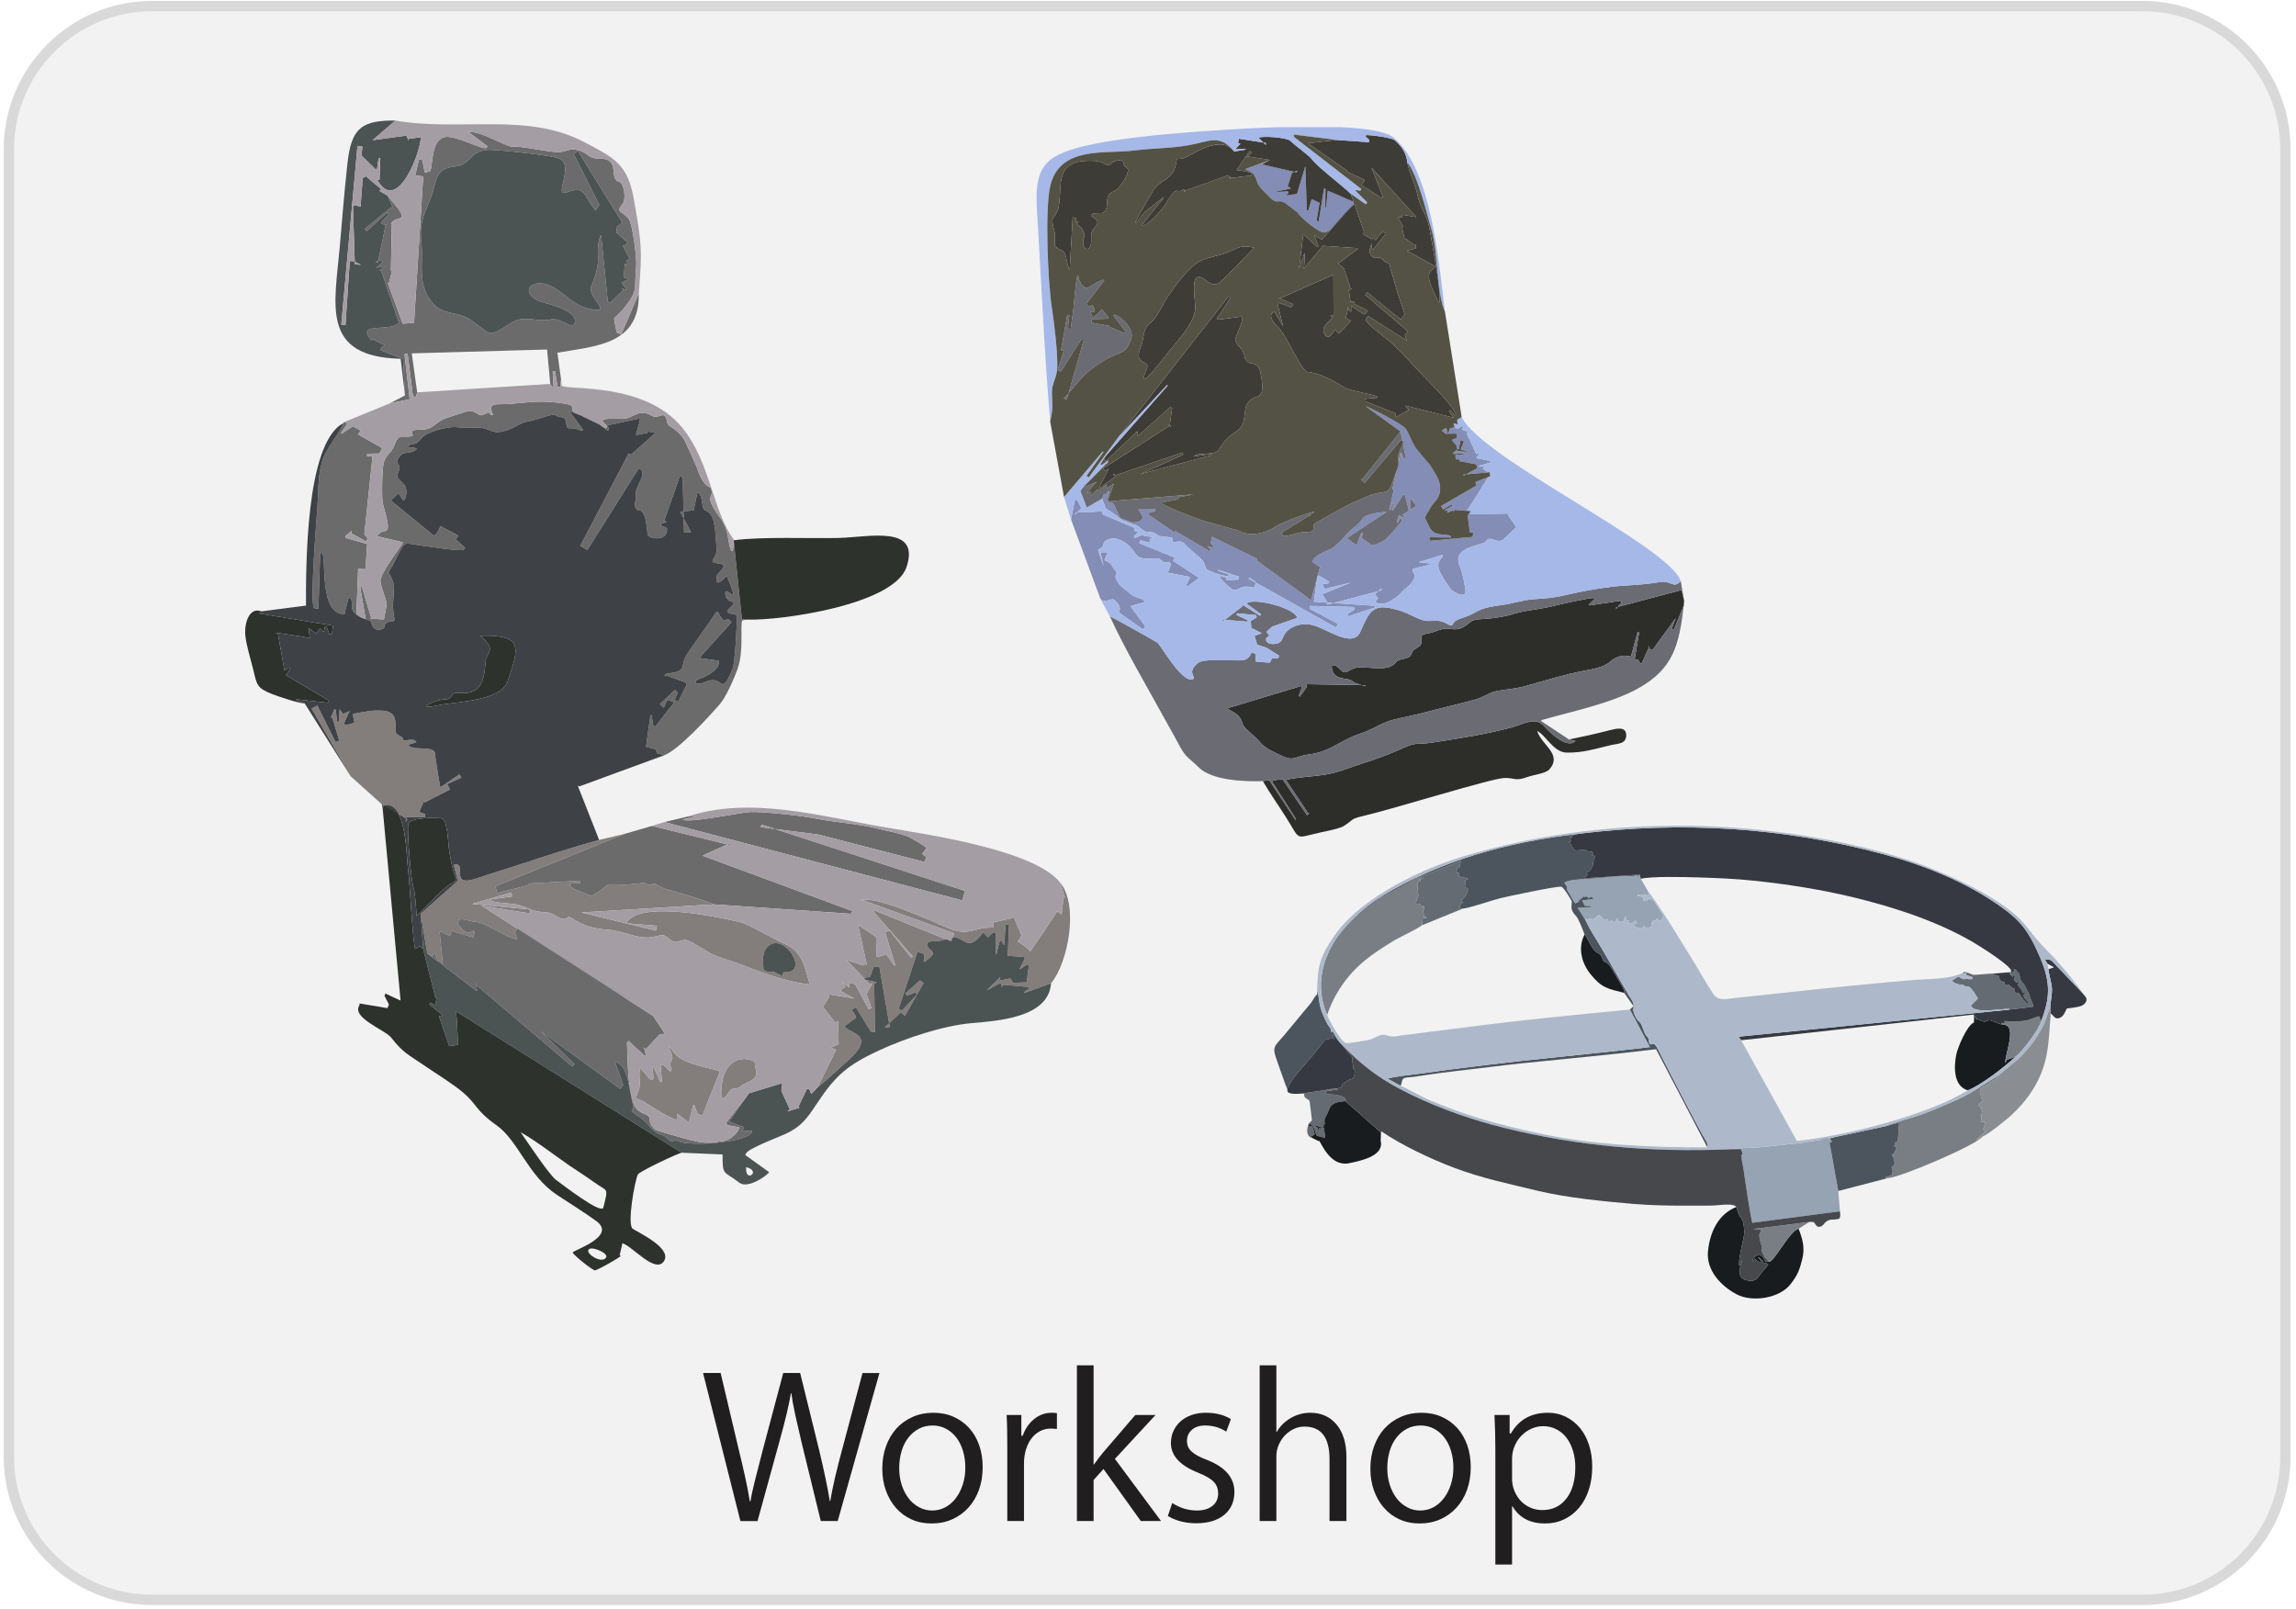 <?xml version="1.0" encoding="UTF-8"?>
<!DOCTYPE svg PUBLIC "-//W3C//DTD SVG 1.1//EN" "http://www.w3.org/Graphics/SVG/1.1/DTD/svg11.dtd">
<!-- Creator: CorelDRAW 2018 -->
<svg xmlns="http://www.w3.org/2000/svg" xml:space="preserve" width="2091px" height="1465px" version="1.1" style="shape-rendering:geometricPrecision; text-rendering:geometricPrecision; image-rendering:optimizeQuality; fill-rule:evenodd; clip-rule:evenodd"
viewBox="0 0 209100 146488"
 xmlns:xlink="http://www.w3.org/1999/xlink">
 <defs>
  <style type="text/css">
   <![CDATA[
    .str0 {stroke:black;stroke-width:90;stroke-linecap:round;stroke-linejoin:round;stroke-miterlimit:22.926}
    .fil16 {fill:#181C1F}
    .fil11 {fill:#2D2D2A}
    .fil6 {fill:#2D322C}
    .fil20 {fill:#363941}
    .fil10 {fill:#3E3C36}
    .fil8 {fill:#3E4146}
    .fil22 {fill:#47484C}
    .fil5 {fill:#4C5353}
    .fil19 {fill:#4C545D}
    .fil14 {fill:#545244}
    .fil15 {fill:#646B73}
    .fil12 {fill:#6B6B73}
    .fil4 {fill:#6C6B6B}
    .fil17 {fill:#787E84}
    .fil3 {fill:#837D7B}
    .fil9 {fill:#838DB5}
    .fil23 {fill:#8A8E93}
    .fil18 {fill:#96A3B3}
    .fil7 {fill:#A49DA3}
    .fil13 {fill:#A5B8E7}
    .fil21 {fill:#ADB9CA}
    .fil0 {fill:#F2F2F2}
    .fil2 {fill:#201E1E;fill-rule:nonzero}
    .fil1 {fill:#D9D9D9;fill-rule:nonzero}
   ]]>
  </style>
 </defs>
 <g id="Layer_x0020_1">
  <g id="_1055024608">
   <path class="fil0 str0" d="M808 13600c0,-7209 5846,-13054 13054,-13054l181245 0c7208,0 13029,5845 13029,13054l0 119071c0,7208 -5821,13029 -13029,13029l-181245 0c-7208,0 -13054,-5821 -13054,-13029l0 -119071z"/>
   <g>
    <path class="fil1" d="M13862 75l0 941 0 0 -648 17 -639 48 -629 80 -620 111 -609 141 -596 169 -585 198 -571 225 -557 252 -543 278 -527 303 -510 327 -494 351 -475 374 -457 396 -437 416 -417 437 -395 457 -374 476 -351 493 -327 511 -303 527 -278 542 -252 557 -226 572 -197 584 -170 597 -141 609 -110 619 -80 630 -49 639 -16 648 -941 0 17 -696 52 -686 86 -677 119 -666 152 -655 182 -641 212 -629 243 -614 271 -599 298 -584 326 -566 352 -549 377 -530 402 -511 425 -490 447 -470 470 -448 491 -425 510 -401 531 -377 548 -352 567 -326 583 -299 599 -271 615 -242 628 -213 642 -182 654 -151 667 -119 676 -86 687 -52 695 -18 0 0zm0 0c260,0 471,211 471,471 0,260 -211,470 -471,470l0 -941zm181245 941l-181245 0 0 -941 181245 0 0 0 0 941zm0 -941c260,0 471,211 471,471 0,260 -211,470 -471,470l0 -941zm13500 13525l-942 0 0 0 -16 -648 -48 -640 -80 -629 -110 -620 -140 -608 -169 -597 -197 -585 -225 -571 -251 -557 -277 -543 -302 -527 -326 -511 -350 -493 -372 -475 -395 -457 -416 -437 -436 -417 -455 -395 -474 -374 -493 -351 -509 -327 -526 -303 -542 -278 -556 -252 -570 -225 -584 -198 -596 -169 -608 -141 -619 -111 -629 -80 -639 -48 -648 -17 0 -941 695 18 687 52 676 86 666 119 654 151 641 182 628 213 613 242 599 271 582 299 565 326 548 352 529 377 510 401 489 425 469 448 446 470 424 491 401 511 376 530 350 548 325 567 298 583 270 599 241 615 212 628 182 642 150 654 119 666 85 677 52 686 18 696 0 0zm0 0c0,260 -211,470 -471,470 -260,0 -471,-210 -471,-470l942 0zm-942 119071l0 -119071 942 0 0 119071 0 0 -942 0zm942 0c0,260 -211,471 -471,471 -260,0 -471,-211 -471,-471l942 0zm-13500 13500l0 -942 0 0 648 -16 639 -48 629 -80 619 -110 608 -140 597 -169 583 -197 571 -225 556 -251 542 -277 525 -302 510 -326 492 -350 474 -372 456 -395 436 -415 415 -436 395 -456 372 -474 350 -492 326 -510 302 -526 277 -541 251 -556 225 -571 197 -584 169 -596 140 -608 110 -619 80 -629 48 -639 16 -648 942 0 -18 695 -52 686 -85 677 -119 665 -150 654 -182 641 -212 628 -241 614 -270 598 -298 582 -325 566 -351 547 -376 529 -400 510 -424 490 -447 468 -468 447 -490 424 -510 400 -529 376 -547 351 -566 325 -582 297 -598 270 -614 242 -628 212 -641 181 -654 151 -665 118 -677 86 -686 52 -695 18 0 0zm0 0c-260,0 -471,-211 -471,-471 0,-260 211,-471 471,-471l0 942zm-181245 -942l181245 0 0 942 -181245 0 0 0 0 -942zm0 942c-260,0 -471,-211 -471,-471 0,-260 211,-471 471,-471l0 942zm-13524 -13500l941 0 0 0 16 648 49 639 80 629 110 619 141 608 170 596 197 584 225 570 252 556 278 542 303 526 328 509 351 493 373 474 396 455 416 436 438 416 456 394 476 373 493 350 511 326 527 302 542 277 557 251 572 225 584 197 597 169 609 140 619 110 630 80 639 48 648 16 0 942 -695 -18 -687 -52 -676 -86 -666 -118 -655 -151 -641 -181 -629 -212 -614 -241 -599 -270 -584 -298 -566 -325 -549 -351 -530 -375 -511 -401 -491 -424 -469 -446 -448 -469 -425 -489 -402 -510 -377 -529 -352 -548 -325 -565 -299 -583 -271 -598 -242 -613 -213 -628 -182 -642 -152 -653 -119 -666 -86 -676 -52 -687 -17 -695 0 0zm0 0c0,-260 210,-471 470,-471 260,0 471,211 471,471l-941 0zm941 -119071l0 119071 -941 0 0 -119071 0 0 941 0zm-941 0c0,-260 210,-471 470,-471 260,0 471,211 471,471l-941 0z"/>
   </g>
  </g>
  <path class="fil2" d="M80092 125038l-3801 13483 -1540 0 -1760 -7201c-227,-961 -421,-1807 -581,-2541 -160,-733 -273,-1367 -340,-1900l-40 0c-80,480 -206,1090 -380,1830 -173,740 -400,1610 -680,2611l-1980 7201 -1561 0 -3400 -13483 1600 0 1660 7022c227,920 424,1764 590,2530 167,767 304,1477 410,2131l60 0c67,-454 197,-1067 391,-1841 193,-773 436,-1720 730,-2840l1860 -7002 1541 0 1720 6982c240,1000 440,1887 600,2660 160,774 287,1447 380,2021l40 0c214,-1254 574,-2814 1080,-4681l1861 -6982 1540 0z"/>
  <path id="1" class="fil2" d="M89494 133600c0,760 -113,1454 -340,2081 -227,626 -547,1166 -960,1620 -414,453 -904,807 -1470,1060 -567,254 -1197,380 -1891,380 -667,0 -1273,-123 -1820,-370 -547,-247 -1017,-593 -1411,-1040 -393,-447 -700,-974 -920,-1580 -220,-607 -330,-1271 -330,-1991 0,-747 113,-1433 340,-2060 227,-627 544,-1164 950,-1611 407,-446 897,-796 1471,-1050 573,-253 1200,-380 1880,-380 680,0 1297,123 1851,370 553,247 1026,587 1420,1020 393,434 697,954 910,1561 213,607 320,1270 320,1990zm-1580 60c0,-533 -70,-1037 -210,-1510 -140,-474 -340,-880 -600,-1220 -260,-341 -574,-611 -941,-811 -366,-200 -776,-300 -1230,-300 -467,0 -887,100 -1260,300 -374,200 -694,474 -960,820 -267,347 -470,757 -611,1231 -140,473 -210,990 -210,1550 0,520 74,1014 221,1481 146,466 350,873 610,1220 260,346 576,623 950,830 373,207 780,310 1220,310 440,0 844,-100 1210,-300 367,-200 684,-477 951,-830 266,-354 476,-767 630,-1241 153,-473 230,-983 230,-1530z"/>
  <path id="2" class="fil2" d="M96256 130139c-80,-13 -167,-23 -260,-30 -94,-6 -194,-10 -300,-10 -361,0 -691,80 -991,240 -300,160 -556,381 -770,660 -213,281 -380,617 -500,1011 -120,393 -180,823 -180,1290l0 5221 -1520 0 0 -6721c0,-494 -4,-984 -10,-1471 -7,-486 -24,-976 -50,-1470l1340 0 0 1900 120 0c227,-640 577,-1150 1050,-1530 474,-380 1010,-570 1611,-570 93,0 176,3 250,10 73,7 143,17 210,30l0 1440z"/>
  <path id="3" class="fil2" d="M105738 138521l-1841 0 -3400 -4741 -901 1000 0 3741 -1520 0 0 -14183 1520 0 0 9022 40 0c134,-187 270,-373 410,-560 140,-187 284,-367 431,-540l2920 -3401 1841 0 -3701 4001 4201 5661z"/>
  <path id="4" class="fil2" d="M112419 135861c0,880 -307,1577 -920,2090 -614,513 -1460,770 -2541,770 -1000,0 -1867,-220 -2600,-660l400 -1180c707,453 1454,680 2240,680 601,0 1074,-140 1421,-420 346,-280 520,-654 520,-1120 0,-440 -137,-801 -410,-1081 -274,-280 -744,-553 -1411,-820 -1653,-653 -2480,-1553 -2480,-2700 0,-400 77,-767 230,-1101 153,-333 367,-623 640,-870 273,-246 607,-440 1000,-580 394,-140 831,-210 1311,-210 893,0 1653,193 2280,580l-420 1140c-573,-373 -1214,-560 -1920,-560 -521,0 -927,134 -1221,400 -293,267 -440,600 -440,1001 0,186 30,356 90,510 60,153 160,296 300,430 140,133 327,267 560,400 234,133 531,267 891,400 1653,653 2480,1620 2480,2901z"/>
  <path id="5" class="fil2" d="M122621 138521l-1540 0 0 -5641c0,-1974 -760,-2961 -2280,-2961 -347,0 -674,74 -981,220 -306,147 -576,344 -810,590 -233,247 -420,534 -560,861 -140,326 -210,677 -210,1050l0 5881 -1520 0 0 -14183 1520 0 0 6061 40 0c307,-533 737,-956 1290,-1270 554,-313 1137,-470 1751,-470 1000,0 1800,357 2400,1070 600,714 900,1704 900,2971l0 5821z"/>
  <path id="6" class="fil2" d="M133944 133600c0,760 -114,1454 -340,2081 -227,626 -547,1166 -960,1620 -414,453 -904,807 -1471,1060 -567,254 -1197,380 -1890,380 -667,0 -1274,-123 -1821,-370 -546,-247 -1017,-593 -1410,-1040 -393,-447 -700,-974 -920,-1580 -220,-607 -330,-1271 -330,-1991 0,-747 113,-1433 340,-2060 227,-627 543,-1164 950,-1611 407,-446 897,-796 1470,-1050 574,-253 1201,-380 1881,-380 680,0 1297,123 1850,370 554,247 1027,587 1421,1020 393,434 696,954 910,1561 213,607 320,1270 320,1990zm-1581 60c0,-533 -70,-1037 -210,-1510 -140,-474 -340,-880 -600,-1220 -260,-341 -573,-611 -940,-811 -367,-200 -777,-300 -1230,-300 -467,0 -887,100 -1260,300 -374,200 -694,474 -961,820 -266,347 -470,757 -610,1231 -140,473 -210,990 -210,1550 0,520 73,1014 220,1481 147,466 350,873 610,1220 260,346 577,623 951,830 373,207 780,310 1220,310 440,0 843,-100 1210,-300 367,-200 684,-477 950,-830 267,-354 477,-767 630,-1241 154,-473 230,-983 230,-1530z"/>
  <path id="7" class="fil2" d="M145006 133560c0,774 -103,1477 -310,2111 -206,633 -500,1176 -880,1630 -380,453 -834,807 -1360,1060 -527,254 -1111,380 -1751,380 -1360,0 -2347,-520 -2960,-1560l-40 0 0 5301 -1521 0 0 -10502c0,-520 -6,-1041 -20,-1561 -13,-520 -33,-1040 -60,-1560l1381 0 0 1680 120 0c720,-1253 1847,-1880 3380,-1880 574,0 1107,120 1601,360 493,240 920,574 1280,1000 360,427 640,944 840,1551 200,606 300,1270 300,1990zm-1540 60c0,-533 -70,-1030 -210,-1490 -140,-460 -337,-857 -590,-1191 -254,-333 -564,-593 -930,-780 -367,-186 -771,-280 -1211,-280 -346,0 -690,74 -1030,220 -340,147 -643,354 -910,621 -267,266 -480,583 -640,950 -160,366 -240,770 -240,1210l0 1760c0,400 70,774 210,1121 140,346 330,650 570,910 240,260 530,467 870,620 340,153 710,230 1110,230 921,0 1651,-350 2191,-1050 540,-700 810,-1651 810,-2851z"/>
  <g>
   <g id="_1055023048">
    <path class="fil3" d="M70027 86104c1487,-1136 3706,2545 1467,2431 -461,-24 198,658 -843,42 -334,-198 -1096,99 -1130,-427 -45,-679 -142,-1551 506,-2046zm-15465 -9615c-2425,659 -5093,1531 -7489,2322 -1238,409 -2331,718 -3516,1133 -2766,967 -932,-1250 -2129,-1249l-122 37 385 1476 -3378 2996 597 3617 472 293 145 -421c84,89 642,1521 737,1754l123 -60 -350 -3481 119 -64 823 401 130 -468 1996 587 134 -549 -78 -19c-172,-145 -184,332 -859,21 -109,-50 -579,-605 -581,-611 -220,-924 1123,-251 1489,-269 908,-45 3358,1782 3909,1559l-253 -562 393 -571 10143 6828 -13531 -8706 4393 694 41 -353 -5320 -508 3566 -1042 101 357 -1927 267 15 108c151,212 1872,265 2251,344 735,154 1321,540 2015,661 716,125 930,-39 1602,387 991,627 1064,59 1202,89 334,72 1247,1049 3480,1168 1483,80 2952,1008 4349,635 990,-264 803,-107 1546,371 572,369 803,-237 1437,-8 867,314 1778,1164 3106,1582 2670,840 5113,2089 8022,2420 -508,-1679 -651,-3001 -2355,-3739 -1055,-457 -3215,-1764 -4009,-1949 -1898,-442 -9242,-2036 -10343,113l2789 221 -96 450 -6810 -1657 12081 -735c-1193,-493 -3201,-1088 -4471,-1429 -221,-59 -871,-449 -889,-450 -501,-11 -131,297 -964,-71 -36,-16 -1161,109 -1459,139 -655,66 -1737,-129 -1951,87 -199,200 -1190,889 -1409,958 -34,10 -1387,-547 -1520,-618 -1236,-663 458,-533 469,-561l-11 -205 -4720 251 120 133 -2913 729 -194 -608 11811 -4781 -2344 556z"/>
    <path class="fil3" d="M74467 99008c172,-63 2658,-2329 2988,-2643 2508,-2379 -645,-2264 -572,-3051l75 104 1015 -732c-54,-257 -277,-498 -423,-716l394 -244 1373 2226 367 39 -71 -4395 228 -142 -1127 -244 27 -166 503 -81 320 -905 519 -28 951 5495 -480 58 1486 -1395 372 325 1696 -2989 -329 -233 -1324 1182 171 195 729 -300 154 199 -1363 1468 -305 -165 1717 -5194 630 206 -62 713c136,23 656,-482 744,-578 298,-325 -155,-441 -339,-730 -464,-730 709,-524 1087,-612 1124,-260 1155,-597 2196,51 847,526 1410,-503 1743,-810l424 459 461 -464 260 29 8 2063 340 -1317 137 -30 256 428 146 -1890 309 22 -126 2855c203,-43 1189,61 1469,81l104 124 -504 1014 699 -462 174 45 -222 1597c-269,-22 -893,30 -1196,45l-303 -411 -1003 214 125 -341 -1280 1228 1235 -683c168,145 114,60 194,437l14 -281 2438 205 39 111 -495 353 32 81 2428 -884c1547,-1846 2557,-7072 834,-9164l437 1379 -138 -31 -168 1575 -419 -324c11,111 -2178,3282 -2427,3650 -119,-178 -1054,-856 -1063,-859l-95 -8 348 -578 -732 -1739 -86 159 -1766 397 41 470c-22,4 -688,-35 -1372,140 -641,164 -1019,293 -1705,217 -791,-88 -2125,-811 -2931,-1122 -1210,-467 -5240,-2297 -6247,-1636l71 -198 8614 3117 -291 737 -7000 -2827 -69 128 3562 4054 -150 124 -1959 -2466 -391 173 915 2971 -87 46 -748 -1028 -734 263 -131 -57 -47 -1787 -1633 -1080 781 3608 -160 -42 -146 117 -1553 -507 2156 2233 241 -117 -558 984 451 1273 -255 124 -1237 -2303c-116,-28 -496,-91 -569,-155l48 491 -693 -521 337 430 -410 293 9 116 1196 664 -2258 -368 -11 200 -512 856 -113 5 1188 1502 267 -150c2,258 -10,2007 38,2105l-746 334 499 183 -1676 3413z"/>
    <path class="fil3" d="M31934 70688l2844 2560 2323 1363 -197 278 170 -484 1641 6 18 -276 -554 -188 462 -1072 20 208 2324 -1186 -251 -499 1284 -579 -178 -302 -1815 1228 119 175c-47,-84 -518,-3020 -534,-3311 -43,-769 -2226,-174 -2422,-789l727 -232c-94,-294 -633,-229 -866,-181 -546,111 -173,-190 -606,-377 -747,-324 -233,-677 -500,-1605 -227,-790 -1164,-733 -1911,-716 -252,6 -1873,279 -1914,306l156 785c-129,94 -611,182 -793,228l-160 -112c109,-246 399,-1022 559,-1168l-649 251 -305 -405 -81 1120 -142 11 -128 -1088 -129 -42 -326 779 135 -50 640 2123 -330 129 -1671 -3328 -522 287 3562 6153z"/>
    <path class="fil3" d="M63129 100637l108 14 285 768 439 185 1602 -4026c-192,-196 -3373,-616 -4113,-1629 -1211,-1659 -35,191 -235,517 -466,759 110,633 -85,1025 -157,316 -467,-562 -870,-494l-105 9 134 1501 -152 45 -630 -1418 -99 28 118 1086 -255 126 -918 -1078c-227,193 -52,1019 -109,1646 -69,770 -734,1084 216,1270 44,9 2571,1754 3249,1773l-29 -567 1056 817 393 -1598z"/>
    <path class="fil3" d="M68756 96831c90,-399 -3017,-1367 -3074,2726 -13,943 483,207 709,-121 372,-539 604,-101 1061,-501 385,-337 833,-383 1170,-677 566,-493 42,-1021 134,-1427z"/>
   </g>
   <g id="_1055021752">
    <path class="fil4" d="M55350 27450l-599 -5999 -86 5c-563,1941 295,1926 -805,4563 -438,1048 1898,2438 144,2167 -1504,-232 -2151,-1051 -3289,-1835 -1884,-1298 -3478,-42 -1911,927 628,388 3856,818 3543,2126 -172,720 -1253,-541 -2238,-314 -1202,276 -2290,-463 -3535,305 -2108,1301 -1696,1225 -3520,-138 -1412,-1055 -2643,-405 -3712,-1741 -1369,-1708 -778,-3446 -960,-5289 -184,-1855 77,-2304 767,-3987 695,-1693 362,-2885 2225,-3073 1680,-170 1316,-1561 3301,-1528 855,15 5673,497 6303,808 1333,658 -564,3478 559,3086 1839,-641 1467,65 2703,1644l340 -523 -2328 -4638 386 -268 4032 6522 -472 349 -55 562 1003 874c-105,237 -61,156 -527,402l120 -64 593 1163 -331 232 256 217 -344 15 -113 1222 444 141 -633 374 427 579 -105 73 -307 -165 119 179 -1187 1173 -208 -146zm-20056 -9635l530 1221 -211 -158 -2397 1961 185 209 1848 -1691 151 161 -721 780c84,128 434,160 590,198l-157 13 -691 3384 -244 -53 560 -162 102 158 -571 547 773 -162 -505 452 180 -17 1576 4617 171 -58c-621,1212 -4265,-83 -2608,1799l63 -130 1090 528c-56,125 -55,94 -285,214l-61 266 2046 777 175 3333 -1352 717 1949 -404 -172 5 -470 -4076 286 -35 490 3901 262 8 119 -393 -482 -3455 3 -93 12277 -350 34 41 286 3086 180 292 112 -53 -71 -1369 217 -20 231 1424 242 -2 72 -693 -332 -2416 64 -7c3459,-617 7431,-719 7349,-5389l-1611 3738 -367 -164c-61,-40 -260,-1146 -276,-1312 0,-5 765,-733 820,-803 1480,-1852 970,-1751 1198,-3969 71,-698 -325,-3839 -695,-4296 -568,-701 -1232,-582 -555,-1334 372,-413 145,-1910 -312,-2035 -1023,-280 242,-2146 -1840,-2113 -998,16 -884,-470 -1782,-734 -918,-270 -1189,157 -1948,151 -879,-6 -3653,-613 -4053,-493 -492,147 -3402,-1732 -4171,-1259l72 -95 1749 1323 -121 159c-588,91 -2930,-1258 -3835,-993 -1179,345 -1005,2347 -1254,3076l-512 155 -217 -1157 -318 -41 -331 1446 725 95 -837 13333 -1032 73 -1353 -3691 93 13 283 -1094 -97 -60 82 -4250 -81 -2c517,-977 2126,259 -307,-2573z"/>
    <path class="fil4" d="M38910 86821l4528 3445 -64 -734 -72 113 8814 7485 210 -219 -3101 -3027 7264 5279 260 -364 -742 -2091c1233,249 1274,2492 1625,3871 192,754 -702,277 771,1267 674,452 1029,1212 1630,1426 741,265 353,111 914,550 398,312 381,-167 920,127 867,473 6720,101 6622,-989l-953 69c200,-271 171,-174 146,-400l-1290 -486 1819 -2579 -2086 2696 147 210 1038 182 -13 78c42,218 -690,1071 -1308,1158 -1047,147 -1317,283 -2412,99 -452,-76 -3764,-1000 -3875,-1096 -1083,-932 79,-1012 -1150,-1517 -789,-324 -881,-922 -1055,-1673 -357,-1535 -326,-3196 -397,-4749l143 -155 1447 1331 134 -50 -173 -683 175 151 1267 -1374 365 -10 47 -97 -1028 -1549 -2075 -1327 -10143 -6828 -393 571 253 562c-551,223 -3001,-1604 -3909,-1559 -366,18 -1709,-655 -1489,269 2,6 472,561 581,611 675,311 687,-166 859,-21l78 19 -134 549 -1996 -587 -130 468 -823 -401 -119 64 350 3481 -123 60c-95,-233 -653,-1665 -737,-1754l-145 421 -472 -293z"/>
    <path class="fil4" d="M31361 38425l-119 121c-149,686 -1372,2103 -1753,3058 -557,1399 -478,2913 -574,4391 -76,1164 -715,8935 -319,9383l400 72 160 -5094 165 5c458,293 -376,5785 2171,5555l-127 -34 384 -1444 195 52c321,708 -232,897 560,1525 545,431 1212,383 1273,589 149,503 294,875 1040,685 282,-72 114,-339 338,-546 240,-221 576,-53 778,-269 6,-23 -213,-1062 -130,-1665 14,-104 91,-1480 82,-1512 -551,-1911 -834,-344 184,-2419 909,-1856 667,-1370 2482,-1175 525,56 3504,561 3673,344l142 -158 -897 -805 -109 100c312,-266 285,-190 359,-421l-1601 -841c-388,666 -163,575 -617,855l-3914 -3203 704 -662 444 674c238,-88 447,-1023 53,-1476 -496,-569 -780,-530 -476,-1218 285,-646 -400,-624 -30,-1168 511,-753 866,-316 1513,-700 574,-340 -856,-225 -658,-377 658,-509 512,156 1292,-787 445,-538 2379,-1064 3183,-962 794,102 1138,46 1900,32 778,-15 1304,483 1904,415 1254,-142 1936,-870 2519,-941 510,-61 1363,-361 1896,-518 991,-293 721,108 1185,93 831,-27 337,1027 840,1021 674,-8 386,10 1117,222l128 -91 -1274 -1712 1061 412c-1810,-586 666,-944 -2688,-1223 -1797,-150 -3074,214 -4782,197 -1306,-13 -361,998 -547,991 -603,-20 243,-515 -909,-18 -451,193 -599,-561 -1561,-274 -334,100 -1800,564 -2031,673 -794,374 -992,960 -1999,946 -1523,-21 -479,511 -884,595 -908,187 -1135,-355 -1577,838 -256,688 -717,815 -954,1532 -163,496 -215,3354 -86,3802 1075,3731 -22,1676 -612,3145l51 -215 2365 557 -30 131c-4,35 -1899,2563 -1993,3297 -52,402 427,1561 548,2035 70,276 -230,1411 -240,1570l-1240 -77 81 -79 -843 -2826 -157 43 499 2889c-481,-149 -392,-157 -850,-187l166 -4368 674 27 145 -2300 -1944 -544 -39 -178 589 -473 -47 222 1329 745 168 -257 -306 -399 743 -7127 -494 18 2 -221 1123 -25 251 -486 -2214 -1259 271 -325 -733 -409 -1012 683 -66 -56 586 -880 -280 -136z"/>
    <path class="fil4" d="M54606 38666l734 553 96 -78c-23,-117 -98,-321 -47,-425l2911 -616c-24,289 -283,1105 -376,1435l62 74 986 -187 -22 -117 627 50 65 119 -2223 1969 -149 -176 -4425 8433 643 387 4674 -7432c985,353 -405,1638 -258,2463 88,493 -281,823 40,1208 305,367 375,-78 690,511 313,584 239,1878 447,2000 504,295 1751,352 1658,-746l-573 -242 28 -146 550 -165 -255 -112 1442 -4117 243 221 120 4970 639 -31 -999 -1874 1235 -118 346 -1624c563,223 319,1470 696,1614 659,251 801,957 903,1633 23,157 155,1873 152,2004 -18,833 -948,1087 174,1207 1086,117 -72,808 -140,1091 -300,1245 631,360 881,5 3,-5 537,1332 583,1570 120,631 -759,-635 -714,93 65,1054 1347,456 451,1255 -820,733 620,458 619,778 -3,695 -184,4283 -397,4801 -1145,2784 -808,420 -2485,1202 -920,429 -1299,-86 -322,-370 467,-136 1737,-868 1534,-1569l-1604 -221 -96 -105 2876 -3169 -336 -319 -344 174c-915,-796 -232,-1477 -1402,226 -440,641 -903,1248 -1346,1909 -499,744 -895,1143 -1016,1961 -138,939 -1884,459 -1624,991l48 -132 1821 659 121 195 -781 1565 -334 -160 290 -665 -255 -241 -1377 1293 359 323 297 -698c320,89 380,82 651,225l-1721 2192 -193 -115 -143 -928 -104 4 -405 2868 901 244 84 341 665 197c1294,-466 4078,-3511 5074,-4659 586,-676 1313,-2362 1623,-3223 581,-1617 205,-3934 416,-4395l411 -79 -443 -49 -742 -7165 -76 951 -142 -11c-382,-788 -116,-1745 -1021,-3000 -1661,-2304 -435,-1667 -841,-2702 -64,-162 -687,-28 -1288,-1916 -22,-68 -1050,-2347 -1091,-2413 -720,-1184 -1509,-1249 -1564,-1548 -271,-1475 -725,-293 -1433,-719 -1252,-753 -1695,336 -2783,288 -3212,-141 -788,549 -1409,854l-567 -329z"/>
    <path class="fil4" d="M59369 75214l-2463 719 -11811 4781 194 608 2913 -729 -120 -133 4720 -251 11 205c-11,28 -1705,-102 -469,561 133,71 1486,628 1520,618 219,-69 1210,-758 1409,-958 214,-216 1296,-21 1951,-87 298,-30 1423,-155 1459,-139 833,368 463,60 964,71 18,1 668,391 889,450 1270,341 3278,936 4471,1429l12489 855 146 -241 -13566 -5012 -74 -53 2558 -1151 -41 206 -7150 -1749z"/>
    <path class="fil4" d="M62587 74372l-2078 488 27126 7138 251 -864 -18521 -6038 -97 231 5270 672 9644 2495 184 -443 -387 -290 404 -539c-24,-126 -1589,-1022 -1799,-1091 -1238,-408 -1561,-391 -2725,-686 -1840,-465 -3740,-528 -5562,-905 -1203,-250 -4818,-647 -5992,-589 -947,47 -5634,1050 -6167,677l1136 -246 -18 -84 -669 74z"/>
   </g>
   <g id="_1055020696">
    <path class="fil5" d="M54665 21456l86 -5 599 5999 208 146 1187 -1173 -119 -179 307 165 105 -73 -427 -579 633 -374 -444 -141 113 -1222 344 -15 -256 -217 331 -232 -593 -1163 -120 64c466,-246 422,-165 527,-402l-1003 -874 55 -562 472 -349 -4032 -6522 -386 268 2328 4638 -340 523c-1236,-1579 -864,-2285 -2703,-1644 -1123,392 774,-2428 -559,-3086 -630,-311 -5448,-793 -6303,-808 -1985,-33 -1621,1358 -3301,1528 -1863,188 -1530,1380 -2225,3073 -690,1683 -951,2132 -767,3987 182,1843 -409,3581 960,5289 1069,1336 2300,686 3712,1741 1824,1363 1412,1439 3520,138 1245,-768 2333,-29 3535,-305 985,-227 2066,1034 2238,314 313,-1308 -2915,-1738 -3543,-2126 -1567,-969 27,-2225 1911,-927 1138,784 1785,1603 3289,1835 1754,271 -582,-1119 -144,-2167 1100,-2637 242,-2622 805,-4563z"/>
    <path class="fil5" d="M67960 106291c1460,371 -168,1514 0,0zm-29423 -19869l1118 4447 112 -58 -117 766 -429 -283 -130 167 1226 1011 -350 65 945 2741 794 -136c-42,-904 -64,-2192 -178,-3047l20550 12881 3727 159c0,1988 58,1441 1548,2585 694,533 2374,-529 2692,-973l-2184 -1567 86 -121c36,-410 3051,-1539 3609,-1801 1404,-659 1943,-1402 2760,-2643 1790,-2721 2892,-3642 5815,-4991 2359,-1089 5782,-2223 8356,-2450 2411,-212 7016,-496 7233,-3630l-2428 884 -32 -81 495 -353 -39 -111 -2438 -205 -14 281c-80,-377 -26,-292 -194,-437l-1235 683 1280 -1228 -125 341 1003 -214 303 411c303,-15 927,-67 1196,-45l222 -1597 -174 -45 -699 462 504 -1014 -104 -124c-280,-20 -1266,-124 -1469,-81l126 -2855 -309 -22 -146 1890 -256 -428 -137 30 -340 1317 -8 -2063 -260 -29 -461 464 -424 -459c-333,307 -896,1336 -1743,810 -1041,-648 -1072,-311 -2196,-51 -378,88 -1551,-118 -1087,612 184,289 637,405 339,730 -88,96 -608,601 -744,578l62 -713 -630 -206 -1717 5194 305 165 1363 -1468 -154 -199 -729 300 -171 -195 1324 -1182 329 233 -1696 2989 -372 -325 -1486 1395 480 -58 -951 -5495 -519 28 -320 905 -503 81 -27 166 1127 244 -228 142 71 4395 -367 -39 -1373 -2226 -394 244c146,218 369,459 423,716l-1015 732 -75 -104c-73,787 3080,672 572,3051 -330,314 -2816,2580 -2988,2643 -125,132 -462,522 -592,596l-166 -395 -205 -73 -806 1674 126 68 -1126 341 232 -184 -770 -1698 88 -702 -3037 929 -1819 2579 1290 486c25,226 54,129 -146,400l953 -69c98,1090 -5755,1462 -6622,989 -539,-294 -522,185 -920,-127 -561,-439 -173,-285 -914,-550 -601,-214 -956,-974 -1630,-1426 -1473,-990 -579,-513 -771,-1267 -351,-1379 -392,-3622 -1625,-3871l742 2091 -260 364 -7264 -5279 3101 3027 -210 219 -8814 -7485 72 -113 64 734 -4528 -3445 -597 -3617 224 3218z"/>
    <path class="fil5" d="M36883 36002l-175 -3333 -2046 -777 61 -266c230,-120 229,-89 285,-214l-1090 -528 -63 130c-1657,-1882 1987,-587 2608,-1799l-171 58 -1576 -4617 -180 17 505 -452 -773 162 571 -547 -102 -158 -560 162 244 53 691 -3384 157 -13c-156,-38 -506,-70 -590,-198l721 -780 -151 -161 -1848 1691 -185 -209 2397 -1961 211 158 -530 -1221 -736 -434 153 -166 -1393 -1169 -288 170 -192 2583c-250,59 -231,-93 -396,-124l-299 38 169 5361 556 35c-611,-291 -550,-338 -1018,-341l-385 5824 -386 -38 1473 -16248 456 43 -91 805 1300 1263 126 -64 138 -946 153 2 -71 1959 -210 -7c1846,3333 4086,-2878 3954,-3868l-1083 145 -48 140c-77,-246 -60,-282 -184,-432l-3056 410 2073 -1783 -462 0c-2761,43 -3575,910 -3905,3896 -281,2543 -482,5092 -704,7640 -461,5287 -1743,9990 5548,10157l397 3336z"/>
    <path class="fil5" d="M70027 86104c-648,495 -551,1367 -506,2046 34,526 796,229 1130,427 1041,616 382,-66 843,-42 2239,114 20,-3567 -1467,-2431z"/>
   </g>
   <g id="_1055020096">
    <path class="fil6" d="M53569 113876c114,-517 1829,220 1644,608 -309,650 -1734,-202 -1644,-608zm-6158 -10767c1292,707 3171,2158 4463,3046 737,506 1533,1000 2249,1521 1220,889 1300,366 827,2285 -169,687 -3723,-2086 -4302,-2501 -619,-443 -2655,-3520 -3237,-4351zm-12554 -29401l1623 17410 -1377 -636 -89 201 411 802 -147 324 -2523 -424 -30 176c-732,1120 2365,2251 2876,2903 1140,1453 1555,1550 3080,2596 1053,723 2579,1655 3511,2448 1239,1052 1117,1620 3006,2953 2021,1426 2871,4598 5524,6355 1110,735 2552,1629 3590,2390 1899,1392 -2124,2664 -2159,2854 67,242 1777,1604 2026,1631 165,17 2243,-1144 2374,-1326l-125 -28 254 -1111c851,195 3038,2872 3800,1597 673,-1125 -2058,-2432 -2849,-2911 -551,-333 157,-4310 458,-4956 121,-261 3529,-1877 3987,-1980l-20550 -12881c114,855 136,2143 178,3047l-794 136 -945 -2741 350 -65 -1226 -1011 130 -167 429 283 117 -766 -112 58 -1118 -4447 -297 -259 -420 267c-215,-357 -510,-6200 -655,-7210 -177,-1235 -97,-6372 -2255,-5832l-53 320z"/>
    <path class="fil6" d="M66865 49194l-44 17 742 7165 443 49c3163,101 13394,-1358 14547,-4776 1313,-3894 -3449,-2724 -6150,-2663 -2824,64 -6892,-132 -9538,208z"/>
    <path class="fil6" d="M27746 64054l-769 -278 16 -94 2884 318 -7 -249 -3830 -2265 409 -573 -164 -131c-175,142 -247,240 -381,252l-601 -3366 -323 -71c386,59 3117,432 3241,527 -17,-145 -129,-836 -85,-920l665 518 348 -482c112,25 232,237 306,331 75,-72 129,-439 157,-559l106 16 282 725 230 -27 106 -750 -6727 -1108 204 -198c-1129,-424 -1563,1097 -1474,2150 75,885 504,2253 727,3166 331,1354 300,1656 1686,2208 546,218 2491,868 2994,860z"/>
    <path class="fil6" d="M37661 80848c142,298 253,2113 279,2575 1,7 1238,-1228 1623,-1635 2905,-3071 1987,201 1331,-4430 -81,-566 -134,-2632 -622,-2816 -263,-99 -2923,-143 -3088,477 -149,563 269,5393 477,5829z"/>
    <path class="fil6" d="M43717 57895c1618,1310 572,1398 491,2454 -76,998 -174,2295 -1257,2654 -658,219 -934,29 -1479,109 -413,62 -295,575 -947,580 -1002,9 -2829,1020 -645,542 1716,-377 5737,-332 6381,-2263 1003,-3010 1432,-4197 -2544,-4076z"/>
   </g>
   <g id="_1055019520">
    <path class="fil7" d="M68756 96831c-92,406 432,934 -134,1427 -337,294 -785,340 -1170,677 -457,400 -689,-38 -1061,501 -226,328 -722,1064 -709,121 57,-4093 3164,-3125 3074,-2726zm-3193 747l-1602 4026 -439 -185 -285 -768 -108 -14 -393 1598 -1056 -817 29 567c-678,-19 -3205,-1764 -3249,-1773 -950,-186 -285,-500 -216,-1270 57,-627 -118,-1453 109,-1646l918 1078 255 -126 -118 -1086 99 -28 630 1418 152 -45 -134 -1501 105 -9c403,-68 713,810 870,494 195,-392 -381,-266 85,-1025 200,-326 -976,-2176 235,-517 740,1013 3921,1433 4113,1629zm-2976 -23206l669 -74 18 84 -1136 246c533,373 5220,-630 6167,-677 1174,-58 4789,339 5992,589 1822,377 3722,440 5562,905 1164,295 1487,278 2725,686 210,69 1775,965 1799,1091l-404 539 387 290 -184 443 -9644 -2495 -5270 -672 97 -231 18521 6038 -251 864 -27126 -7138 -1140 354 7150 1749 41 -206 -2558 1151 74 53 13566 5012 -146 241 -12489 -855 -12081 735 6810 1657 96 -450 -2789 -221c1101,-2149 8445,-555 10343,-113 794,185 2954,1492 4009,1949 1704,738 1847,2060 2355,3739 -2909,-331 -5352,-1580 -8022,-2420 -1328,-418 -2239,-1268 -3106,-1582 -634,-229 -865,377 -1437,8 -743,-478 -556,-635 -1546,-371 -1397,373 -2866,-555 -4349,-635 -2233,-119 -3146,-1096 -3480,-1168 -138,-30 -211,538 -1202,-89 -672,-426 -886,-262 -1602,-387 -694,-121 -1280,-507 -2015,-661 -379,-79 -2100,-132 -2251,-344l-15 -108 1927 -267 -101 -357 -3566 1042 5320 508 -41 353 -4393 -694 13531 8706 2075 1327 1028 1549 -47 97 -365 10 -1267 1374 -175 -151 173 683 -134 50 -1447 -1331 -143 155c71,1553 40,3214 397,4749 174,751 266,1349 1055,1673 1229,505 67,585 1150,1517 111,96 3423,1020 3875,1096 1095,184 1365,48 2412,-99 618,-87 1350,-940 1308,-1158l13 -78 -1038 -182 -147 -210 2086 -2696 3037 -929 -88 702 770 1698 -232 184 1126 -341 -126 -68 806 -1674 205 73 166 395c130,-74 467,-464 592,-596l1676 -3413 -499 -183 746 -334c-48,-98 -36,-1847 -38,-2105l-267 150 -1188 -1502 113 -5 512 -856 11 -200 2258 368 -1196 -664 -9 -116 410 -293 -337 -430 693 521 -48 -491c73,64 453,127 569,155l1237 2303 255 -124 -451 -1273 558 -984 -241 117 -2156 -2233 1553 507 146 -117 160 42 -781 -3608 1633 1080 47 1787 131 57 734 -263 748 1028 87 -46 -915 -2971 391 -173 1959 2466 150 -124 -3562 -4054 69 -128 7000 2827 291 -737 -8614 -3117 -71 198c1007,-661 5037,1169 6247,1636 806,311 2140,1034 2931,1122 686,76 1064,-53 1705,-217 684,-175 1350,-136 1372,-140l-41 -470 1766 -397 86 -159 732 1739 -348 578 95 8c9,3 944,681 1063,859 249,-368 2438,-3539 2427,-3650l419 324 168 -1575 138 31 -437 -1379c-2336,-2984 -12136,-4392 -15869,-5025 -5829,-990 -12380,-2905 -18098,-983z"/>
    <path class="fil7" d="M35531 36719l-4170 1706 280 136 -586 880 66 56 1012 -683 733 409 -271 325 2214 1259 -251 486 -1123 25 -2 221 494 -18 -743 7127 306 399 -168 257 -1329 -745 47 -222 -589 473 39 178 1944 544 -145 2300 -674 -27 -166 4368c458,30 369,38 850,187l-499 -2889 157 -43 843 2826 -81 79 1240 77c10,-159 310,-1294 240,-1570 -121,-474 -600,-1633 -548,-2035 94,-734 1989,-3262 1993,-3297l30 -131 -2365 -557 -51 215c590,-1469 1687,586 612,-3145 -129,-448 -77,-3306 86,-3802 237,-717 698,-844 954,-1532 442,-1193 669,-651 1577,-838 405,-84 -639,-616 884,-595 1007,14 1205,-572 1999,-946 231,-109 1697,-573 2031,-673 962,-287 1110,467 1561,274 1152,-497 306,-2 909,18 186,7 -759,-1004 547,-991 1708,17 2985,-347 4782,-197 3354,279 878,637 2688,1223l1718 835 567 329c621,-305 -1803,-995 1409,-854 1088,48 1531,-1041 2783,-288 708,426 1162,-756 1433,719 55,299 844,364 1564,1548 41,66 1069,2345 1091,2413 601,1888 1224,1754 1288,1916 406,1035 -820,398 841,2702 905,1255 639,2212 1021,3000l142 11 76 -951 44 -17c-1970,-2639 -2145,-7026 -4687,-10199 -3424,-4271 -10538,-3426 -11020,-3880l-62 -582 -72 693 -242 2 -231 -1424 -217 20 71 1369 -112 53 -180 -292 -12118 771 -119 393 -262 -8 -490 -3901 -286 35 470 4076 172 -5 -1949 404z"/>
    <path class="fil7" d="M35294 17815c2433,2832 824,1596 307,2573l81 2 -82 4250 97 60 -283 1094 -93 -13 1353 3691 1032 -73 837 -13333 -725 -95 331 -1446 318 41 217 1157 512 -155c249,-729 75,-2731 1254,-3076 905,-265 3247,1084 3835,993l121 -159 -1749 -1323 -72 95c769,-473 3679,1406 4171,1259 400,-120 3174,487 4053,493 759,6 1030,-421 1948,-151 898,264 784,750 1782,734 2082,-33 817,1833 1840,2113 457,125 684,1622 312,2035 -677,752 -13,633 555,1334 370,457 766,3598 695,4296 -228,2218 282,2117 -1198,3969 -55,70 -820,798 -820,803 16,166 215,1272 276,1312l367 164 1611 -3738c332,-4120 251,-4583 -458,-8615 -562,-3197 -1831,-3763 -4518,-5176 -5221,-2745 -11331,-934 -17191,-1957l-1 0 -2073 1783 3056 -410c124,150 107,186 184,432l48 -140 1083 -145c132,990 -2108,7201 -3954,3868l210 7 71 -1959 -153 -2 -138 946 -126 64 -1300 -1263 91 -805 -456 -43 -1473 16248 386 38 385 -5824c468,3 407,50 1018,341l-556 -35 -169 -5361 299 -38c165,31 146,183 396,124l192 -2583 288 -170 1393 1169 -153 166 736 434z"/>
   </g>
   <path class="fil8" d="M37184 75019c165,-620 2825,-576 3088,-477 488,184 541,2250 622,2816 656,4631 1574,1359 -1331,4430 -385,407 -1622,1642 -1623,1635 -26,-462 -137,-2277 -279,-2575 -208,-436 -626,-5266 -477,-5829zm7024 -14670c81,-1056 1127,-1144 -491,-2454 3976,-121 3547,1066 2544,4076 -644,1931 -4665,1886 -6381,2263 -2184,478 -357,-533 645,-542 652,-5 534,-518 947,-580 545,-80 821,110 1479,-109 1083,-359 1181,-1656 1257,-2654zm-12966 -21803c-3446,1859 -3377,13179 -3377,16767l-11 -164 -4041 521 -204 198 6727 1108 -106 750 -230 27 -282 -725 -106 -16c-28,120 -82,487 -157,559 -74,-94 -194,-306 -306,-331l-348 482 -665 -518c-44,84 68,775 85,920 -124,-95 -2855,-468 -3241,-527l323 71 601 3366c134,-12 206,-110 381,-252l164 131 -409 573 3830 2265 7 249 -2884 -318 -16 94 769 278 4188 6634 -3562 -6153 522 -287 1671 3328 330 -129 -640 -2123 -135 50 326 -779 129 42 128 1088 142 -11 81 -1120 305 405 649 -251c-160,146 -450,922 -559,1168l160 112c182,-46 664,-134 793,-228l-156 -785c41,-27 1662,-300 1914,-306 747,-17 1684,-74 1911,716 267,928 -247,1281 500,1605 433,187 60,488 606,377 233,-48 772,-113 866,181l-727 232c196,615 2379,20 2422,789 16,291 487,3227 534,3311l-119 -175 1815 -1228 178 302 -1284 579 251 499 -2324 1186 -20 -208 -462 1072 554 188 -18 276 -1641 -6 -170 484 197 -278 -2323 -1363 79 460 53 -320c2158,-540 2078,4597 2255,5832 145,1010 440,6853 655,7210l420 -267 297 259 -224 -3218 3378 -2996 -385 -1476 122 -37c1197,-1 -637,2216 2129,1249 1185,-415 2278,-724 3516,-1133 2396,-791 5064,-1663 7489,-2322l-1940 -4929 144 52 7716 -2831 -665 -197 -84 -341 -901 -244 405 -2868 104 -4 143 928 193 115 1721 -2192c-271,-143 -331,-136 -651,-225l-297 698 -359 -323 1377 -1293 255 241 -290 665 334 160 781 -1565 -121 -195 -1821 -659 -48 132c-260,-532 1486,-52 1624,-991 121,-818 517,-1217 1016,-1961 443,-661 906,-1268 1346,-1909 1170,-1703 487,-1022 1402,-226l344 -174 336 319 -2876 3169 96 105 1604 221c203,701 -1067,1433 -1534,1569 -977,284 -598,799 322,370 1677,-782 1340,1582 2485,-1202 213,-518 394,-4106 397,-4801 1,-320 -1439,-45 -619,-778 896,-799 -386,-201 -451,-1255 -45,-728 834,538 714,-93 -46,-238 -580,-1575 -583,-1570 -250,355 -1181,1240 -881,-5 68,-283 1226,-974 140,-1091 -1122,-120 -192,-374 -174,-1207 3,-131 -129,-1847 -152,-2004 -102,-676 -244,-1382 -903,-1633 -377,-144 -133,-1391 -696,-1614l-346 1624 -1235 118 999 1874 -639 31 -120 -4970 -243 -221 -1442 4117 255 112 -550 165 -28 146 573 242c93,1098 -1154,1041 -1658,746 -208,-122 -134,-1416 -447,-2000 -315,-589 -385,-144 -690,-511 -321,-385 48,-715 -40,-1208 -147,-825 1243,-2110 258,-2463l-4674 7432 -643 -387 4425 -8433 149 176 2223 -1969 -65 -119 -627 -50 22 117 -986 187 -62 -74c93,-330 352,-1146 376,-1435l-2911 616c-51,104 24,308 47,425l-96 78 -734 -553 -1718 -835 -1061 -412 1274 1712 -128 91c-731,-212 -443,-230 -1117,-222 -503,6 -9,-1048 -840,-1021 -464,15 -194,-386 -1185,-93 -533,157 -1386,457 -1896,518 -583,71 -1265,799 -2519,941 -600,68 -1126,-430 -1904,-415 -762,14 -1106,70 -1900,-32 -804,-102 -2738,424 -3183,962 -780,943 -634,278 -1292,787 -198,152 1232,37 658,377 -647,384 -1002,-53 -1513,700 -370,544 315,522 30,1168 -304,688 -20,649 476,1218 394,453 185,1388 -53,1476l-444 -674 -704 662 3914 3203c454,-280 229,-189 617,-855l1601 841c-74,231 -47,155 -359,421l109 -100 897 805 -142 158c-169,217 -3148,-288 -3673,-344 -1815,-195 -1573,-681 -2482,1175 -1018,2075 -735,508 -184,2419 9,32 -68,1408 -82,1512 -83,603 136,1642 130,1665 -202,216 -538,48 -778,269 -224,207 -56,474 -338,546 -746,190 -891,-182 -1040,-685 -61,-206 -728,-158 -1273,-589 -792,-628 -239,-817 -560,-1525l-195 -52 -384 1444 127 34c-2547,230 -1713,-5262 -2171,-5555l-165 -5 -160 5094 -400 -72c-396,-448 243,-8219 319,-9383 96,-1478 17,-2992 574,-4391 381,-955 1604,-2372 1753,-3058z"/>
  </g>
  <g>
   <g id="_1055017792">
    <path class="fil9" d="M132484 38882l227 179 475 -267 92 107 -147 222 601 222 -169 102 876 1895 324 -131 -301 504 1316 283 9 103 -1087 311 17 93 528 -22 -217 187 919 629 -256 -83 -2110 3341 273 269 3591 -62 -136 108 775 1119 60 -42c-6,11 -1143,1111 -1233,1182 -283,223 -700,91 -1002,-16 -541,-193 -449,200 -768,314 -1129,403 -2982,607 -2114,2339 122,244 419,1697 438,1977 62,950 -1259,23 -1319,-59 -344,-471 -683,-974 -938,-1466 -619,-1190 258,-1369 185,-1645l-19 -59 -2169 684 992 103 12 113 -1565 391 30 121c-39,423 503,291 -152,1173 -254,342 -608,513 -861,823 -389,479 -1809,1511 -2428,849 80,-75 238,-183 267,-286l-280 -372 576 -555 27 198 -4959 1309 -60 -339 -374 -614 2605 -1067 -2384 583c-76,-86 -159,-313 -210,-427 48,-49 455,-68 549,-78l65 -159 -969 -560 -102 55 -332 2336 5564 373 43 138 -2472 813 -62 -208 635 -408 -51 -231 -4029 -96 -1 266 2567 1370 -184 331 -7946 -4448 59 -117 611 441 -152 476c-331,24 -547,-163 -1061,-33 -277,70 -620,339 -882,256 -63,-19 -1223,-973 -1198,-1217l596 67 16 250 1061 -26 88 -277 -1911 -624 -24 77 1012 345 -23 68c-150,253 -1571,-298 -1848,-442 -515,-270 -87,-612 -864,-1210 -185,-142 -1118,-979 -1224,-1120 -531,-707 -1382,139 -1164,-467 140,-388 -1193,-125 -1499,-504 -182,-226 -686,-168 -956,-228 -269,-59 -463,-331 -705,-483 -356,-224 -1480,-488 -1682,-720 -291,-332 -1364,-957 -1381,-977l84 -12 -296 -805c41,-112 113,-394 198,-460l125 139 236 -393 101 39 -235 877c414,331 431,-98 758,543 105,206 386,927 472,1014 1,1 1033,390 1049,392 430,53 973,-124 991,-436l35 -21c-131,-220 -291,-527 -449,-717l1547 -15 9 185 -569 135 -83 153 2368 1622 95 -121 3127 1850 104 -175 -305 -270 543 108 50 -63 -293 -385c40,-141 156,-413 116,-544l4144 2018 -29 166 4922 3604 845 -3142 -84 84 -657 -431 62 -93c33,-387 1138,-915 1602,-1077 370,-129 1200,-1026 1490,-1357 447,-509 1175,-945 1444,-1423 274,-487 2171,-621 2180,-610l-3636 2400 908 633 421 -1120 173 67 -170 368c14,8 873,657 924,667 307,59 962,-288 1230,-465 205,-134 1591,-1670 1563,-1825l-220 -131 -145 391 -122 -37 188 -629c157,41 296,142 437,221l69 -83 -163 -206 1209 -766 -12 -129 -452 -545 -71 64 16 952 -126 2 -359 -1349 -143 -46 -955 1440 -114 -70 214 -595 -73 -28 -298 670 -55 -23 419 -1846 -133 -82 764 -3393 303 680 170 -43 -495 -2469 -3198 -2303c555,185 3376,1651 3658,2039 327,449 523,1230 1002,1875 317,428 1110,1267 1297,1577 375,620 873,1255 849,2024 -29,970 -618,1218 -845,1663 -653,1280 -707,582 -124,1852 483,1053 1971,426 1965,934l-1940 -21 26 318 3873 -352c-8,-99 63,-262 94,-361l-343 -40 -199 -1525 271 -418 -1551 -122 -33 174 199 -228 -707 310 -61 -45 99 -186 -302 65 -17 -56 705 -408 -67 -115 -779 458 -184 -316 3240 -1876 -114 -305 1347 -533 -51 -361 -2374 212 7 99 1259 -684 -98 -350 -1443 -278 -64 59 27 -208 -408 -40 -8 -380 756 -66 -6 -77 -926 48 -26 -118 349 -261 10 115 827 63 8 -83 -520 -105 290 -734c-73,-82 -224,-91 -329,-119l-117 792 -153 20 -75 -341 -406 -471 50 -92 346 -94c37,-80 30,-357 -23,-426l-947 11 -303 -235 -7 -106 365 -186 105 470 81 6 144 -425 435 -138z"/>
    <path class="fil9" d="M100220 54536l-2681 -7240 367 -1791 177 12 409 761c-94,41 -490,491 -591,597l43 -194 2441 -111 57 294 2919 1222 -102 231 406 135 -398 385 82 156 765 -315 70 141 983 81 -453 134 -18 393 -855 -227 -96 259 3241 1312c-43,80 -135,216 -141,301l2348 1550 -1045 801 -118 -153 342 -671 -47 -72 -1973 -379c-14,-52 454,-783 162,-927 -106,-52 -329,29 -534,-50 -160,-62 -266,-225 -424,-301 -284,-137 -1648,324 -2141,-444 -386,-603 -941,-1135 -1638,-1337 -349,-101 -866,-65 -1138,202 -194,190 -108,305 -239,494 -133,193 -324,167 -399,319l512 1471 -281 -1232c142,-95 475,-44 652,-45l-298 696c63,98 417,153 586,385 161,220 157,306 381,558 441,496 -382,237 364,1241 251,338 687,580 1017,887 453,422 1125,398 1256,637l33 136 -1278 356 1358 1855 -215 272 -2161 -1526 36 -51c-108,-204 326,-358 -433,-1074 -344,-325 -856,369 -1310,-134z"/>
    <path class="fil9" d="M115657 14559l-876 489 13 -115 3308 764 43 -179 -480 224 -396 1233c85,46 240,93 273,186l-1564 333 1323 -77 41 153 -235 222 1011 -133 762 -2535 136 4048 124 26 318 -1068 718 336 -273 1651 196 31 480 -2985 136 21 -16 1691 79 0 140 -1499c156,8 2215,951 2535,1092l-457 419c-592,667 -1503,2034 -2335,2281 -468,139 -2272,-1423 -2493,-1831 -17,-31 -1120,-865 -1237,-921 -642,-305 -600,327 -1476,-652 -363,-405 -820,-705 -974,-1241 -335,-1173 -972,-883 -1046,-1135l2222 -829z"/>
   </g>
   <g id="_1055017024">
    <path class="fil10" d="M123024 17654l1198 3443 -105 214 859 470 102 -165 173 263 695 -832 270 219 -1183 1473 -113 -93 35 -459c-216,182 -515,1459 587,1266 304,-54 384,333 721,435 458,140 257,406 447,838 17,39 541,1822 597,2026 80,291 632,1748 614,1903l-358 433 -3048 -2469 -180 229 3874 3313c-50,151 -102,161 -277,328l185 520 -3539 -2244 -201 324c-1,381 1771,1617 2178,1983 779,700 1459,1377 2130,2181 373,447 4374,4265 3850,4641l-439 -561 -143 108 439 595 -4366 -1094 -20 59c83,81 255,218 297,319l-1183 667 -48 -370 -2804 -1103 63 -193 1123 -111 -10 -98c-102,-138 -2636,-546 -3106,-876 -803,-563 -2201,-1285 -3252,-1372 -581,-49 -1952,-3466 -2777,-4183 -318,-277 -800,-930 -391,-1220l148 -88 790 1334 -499 -1995 170 -140 1037 421 219 -290 -1295 -568 -13 72 4962 -2194 12 3722 -275 16 196 161c-234,286 -975,794 -824,1261 374,1155 854,31 1030,-168l351 362c150,-156 1060,-1044 1084,-1159l-539 -303 112 -19 213 -901 -114 -32 300 430 74 -30 -8 -501 1191 787c77,-73 312,-253 322,-348l-1288 -657 77 -145 -359 -30 -155 -1044 305 -119 -265 -111 89 -44 -592 -1752 -518 -376 1799 -1353 -69 -69 -3107 -211 -1749 2085c82,-143 78,-1212 88,-1455l-505 1438 375 -3138 1304 1201 75 -125 -370 -955 683 390 2616 -2934 457 -419c-320,-141 -2379,-1084 -2535,-1092l-140 1499 -79 0 16 -1691 -136 -21 -480 2985 -196 -31 273 -1651 -718 -336 -318 1068 -124 -26 -136 -4048 -762 2535 -1011 133 235 -222 -41 -153 -1323 77 1564 -333c-33,-93 -188,-140 -273,-186l396 -1233 480 -224 -43 179 -3308 -764 -13 115 876 -489 -2171 -340 -14 137 509 -464 -180 -138 -1180 1730c211,-14 1092,183 1363,235l-1 252 -1883 234 -26 -202 -56 305 -151 -357 -3959 1414 46 130c-227,-62 37,-398 -253,-206 -643,426 -399,-645 -1570,1324 -262,441 -1670,2042 -2209,1955l2025 -2519 -26 -59 -1656 1297 -830 1043 -45 -35c-70,-68 1435,-2609 1611,-2910 619,-1057 1751,-939 2065,-2338 216,-965 -41,-365 831,-684 679,-248 3244,-2200 4504,-575l1035 -164 -7 -80 -939 44 477 -508 -214 -64 65 -391 2463 391 -1 177 -651 -641c206,-209 2560,-56 2902,284 410,408 1687,1318 1914,1626 533,726 2691,2326 3579,3192z"/>
    <path class="fil10" d="M100662 41565l5685 -6452 -58 -55 -4456 4774 10045 -12838 178 141 -1241 1895 92 76 2168 -281 10 78c274,125 -634,1864 -587,2046 178,691 701,658 853,1522 190,1076 1220,84 1463,1581 85,524 419,1844 -340,2076 -1817,556 -486,2231 -1887,3157 -929,613 -974,776 -1590,1659 -433,621 -1956,179 -2292,629l1563 -241 27 127 -6440 1715 3907 -1774 -71 -199 -6244 2123 -80 -194 299 198 -1621 1169 928 -1804 -367 172 -137 -216 6093 -3904 120 163 -270 -201 117 -9 218 -1532 -181 -82 -2945 2619 -32 -447 -2870 2728 -132 -123 75 -296z"/>
    <path class="fil10" d="M128158 14789c215,1032 732,1966 955,3032 257,1231 873,1769 1056,2902 129,800 1255,6583 875,6855 -35,-16 -723,-1574 -760,-1675 -494,-1361 320,-1235 383,-1676l-2532 -1395 803 -227c27,-61 -10,-280 -17,-359l-85 91 -944 -692 -216 -975 130 -21 -519 -903 370 49 32 -248 1298 217 -4078 -4495 1041 2666 -96 113 -1860 -1202c126,-297 252,-266 283,-459l-1609 -768 54 -55 -3619 -2523 2611 -300 2960 204 15 -218 -370 -355 50 -52c92,-101 2366,197 2643,435 597,512 1103,1203 1146,2034z"/>
    <path class="fil10" d="M98043 20363l205 -153 -264 10 39 -335 -328 -112 -277 4830c-371,-749 -220,-1607 -745,-1814 -1062,-417 -392,-830 -654,-1757 -422,-1496 -3,-989 357,-2026 132,-383 170,-1873 231,-2402 212,-1845 1605,-2023 3073,-1959 851,37 1147,603 1438,304 350,-360 1148,-574 1231,-12 73,493 605,120 273,1000 -105,280 -672,1190 -944,1337 -724,390 -828,431 -856,1214 -48,1366 -766,708 -1351,1006 -517,263 959,344 309,1116 -417,495 -423,611 -403,1255 35,1147 -842,978 -728,67 47,-371 254,-389 -4,-906 -275,-551 -306,-311 -602,-663z"/>
    <path class="fil10" d="M104226 34118c257,-726 524,-836 -184,-1199 -717,-369 -100,-1242 23,-1918 245,-1341 165,-1020 1061,-1967 370,-392 824,-1446 1208,-2003 715,-1038 1945,-2784 3070,-3324 498,-239 1643,-434 2332,-707 1133,-451 1181,-721 2479,-450 -472,493 -2926,3097 -3291,3272 -779,373 -1322,-835 -1912,-567 -493,226 -151,2218 -155,2726 -9,1364 -1579,3013 -2441,4060 -135,164 -2760,3688 -2190,2077z"/>
   </g>
   <g id="_1055016040">
    <path class="fil11" d="M153373 54706l-28 432 -914 2234 -194 -84 370 -997 -2126 2919c-300,-161 -205,-72 -392,-374l114 50 -688 1526 -155 -23 -173 -320 -311 -46 404 -2431 -143 -31 -603 2233c-674,-226 -1410,10 -1917,479 -554,513 -1735,697 -2457,831 -1604,297 -3605,918 -5210,1366 -1053,294 -1864,287 -2834,507 -491,112 -1082,567 -1918,772 -1747,427 -3459,894 -5213,1322 -863,211 -1889,358 -2705,670 -832,318 -1405,742 -2329,1044 -2010,658 -2721,1673 -4805,1926 -1154,140 -1260,672 -2445,105 -751,-359 -1531,-679 -2061,-1349 -440,-555 -1366,-1077 -1497,-1619 -250,-1040 -1395,-1097 -1424,-1466l38 124 6777 -2046 48 86 -312 829 111 58 624 -868 -27 -260 5365 87 -2 104c-4,-17 -803,-245 -945,-311 -246,-113 -200,-260 -779,-346 -881,-132 -1284,-342 -1341,-1168 370,-383 818,482 1126,550 310,68 697,-416 1295,-442 1348,-59 2709,426 3448,-484 287,-354 991,-220 1308,-578 109,-122 100,-303 264,-481 209,-226 547,-292 684,-550 206,-389 -269,-844 472,-972 800,-137 935,-297 1530,-435 585,-137 1147,236 1861,-169 585,-332 655,-687 1453,-719 1047,-42 2236,-195 3232,-519 798,-258 2511,-426 3542,-692 559,-145 3295,-762 3674,-724l73 75 -521 505 29 98 2832 -426 91 138 -478 596 -22 -131 5920 -1570 96 117 188 848z"/>
    <path class="fil11" d="M142897 67342c1294,-261 2472,-527 3759,-857 501,-129 1472,-383 1444,494 -25,796 -737,719 -1446,886 -1441,338 -2474,696 -3982,670 -1198,-21 -1907,-1608 -2677,-1967 385,1288 2329,2094 1107,3499 -320,368 -1458,491 -2008,695 -1113,414 -1169,45 -2113,87 -1224,53 -10191,2848 -12804,3453 -1237,286 -878,335 -1791,918 -370,236 -1644,483 -2138,590 -2397,520 -1740,809 -3125,-1376 -696,-1100 -1461,-2183 -2115,-3304l580 -84 2382 3603 70 -45 -2203 -3461c144,-109 754,-153 964,-185l2229 3273c59,-7 198,-169 248,-219l-122 77 -2046 -3070c1199,-279 2550,-291 3783,-514 1139,-206 2151,-671 3253,-1003 871,-263 2274,-780 3103,-1151 2122,-948 1299,-430 3339,-751 2482,-389 4637,-714 7081,-1358 1127,-296 2168,-1045 3001,-73 458,534 2103,2080 2809,1309l-582 -136z"/>
   </g>
   <g id="_1055015632">
    <path class="fil12" d="M153069 52914l304 1792 -188 -848 -96 -117 -5920 1570 22 131 478 -596 -91 -138 -2832 426 -29 -98 521 -505 -73 -75c-379,-38 -3115,579 -3674,724 -1031,266 -2744,434 -3542,692 -996,324 -2185,477 -3232,519 -798,32 -868,387 -1453,719 -714,405 -1276,32 -1861,169 -595,138 -730,298 -1530,435 -741,128 -266,583 -472,972 -137,258 -475,324 -684,550 -164,178 -155,359 -264,481 -317,358 -1021,224 -1308,578 -739,910 -2100,425 -3448,484 -598,26 -985,510 -1295,442 -308,-68 -756,-933 -1126,-550 57,826 460,1036 1341,1168 579,86 533,233 779,346 142,66 941,294 945,311l2 -104 -5365 -87 27 260 -624 868 -111 -58 312 -829 -48 -86 -6777 2046 -38 -124c29,369 1174,426 1424,1466 131,542 1057,1064 1497,1619 530,670 1310,990 2061,1349 1185,567 1291,35 2445,-105 2084,-253 2795,-1268 4805,-1926 924,-302 1497,-726 2329,-1044 816,-312 1842,-459 2705,-670 1754,-428 3466,-895 5213,-1322 836,-205 1427,-660 1918,-772 970,-220 1781,-213 2834,-507 1605,-448 3606,-1069 5210,-1366 722,-134 1903,-318 2457,-831 507,-469 1243,-705 1917,-479l603 -2233 143 31 -404 2431 311 46 173 320 155 23 688 -1526 -114 -50c187,302 92,213 392,374l2126 -2919 -370 997 194 84 914 -2234c-422,3485 -875,5714 -4136,7541 -2448,1372 -6056,2103 -8800,2893l-67 82 2555 1688 582 136c-706,771 -2351,-775 -2809,-1309 -833,-972 -1874,-223 -3001,73 -2444,644 -4599,969 -7081,1358 -2040,321 -1217,-197 -3339,751 -829,371 -2232,888 -3103,1151 -1102,332 -2114,797 -3253,1003 -1233,223 -2584,235 -3783,514l2046 3070 122 -77c-50,50 -189,212 -248,219l-2229 -3273c-210,32 -820,76 -964,185l2203 3461 -70 45 -2382 -3603 -580 84c-1554,79 -4661,-58 -5834,-1243 -788,-796 -1160,-856 -1725,-1924 -416,-787 -869,-1570 -1297,-2352 -1642,-2997 -3681,-6426 -5078,-9495 113,21 3991,2180 4307,2390 363,241 2304,3831 3300,3330 200,-348 -572,-560 353,-1409 391,-360 1273,-294 1772,-295 692,-1 1387,-9 2078,6 963,21 993,-643 1119,-725l316 127c52,37 15,529 63,714l1257 93 216 -411 536 3 118 -221 -1189 -744 -826 -261 -239 -807 670 -244 -969 -475 -42 -645 538 -314 -48 -215 -1743 -165 -42 160 1024 473 -29 130 -2303 -180 79 142 1798 -1390 -78 -150 1640 1045 96 -139 -1302 -960 58 -78c807,-466 4457,530 4527,1377l-2266 784 -527 477 268 351 -290 220c-119,598 748,599 1071,466 425,-175 369,-475 656,-897 452,-667 1511,-949 2299,-803 1432,264 3848,2287 4567,619 923,-2142 1266,-2600 3674,-1862 808,247 1705,878 2384,909 582,26 974,-110 1542,120 222,90 719,471 811,179 168,-537 1089,-520 1890,-1004 871,-525 1576,-595 2556,-734 925,-131 1922,-452 2768,-522 1087,-90 1840,-108 2927,-366 1641,-391 4033,-820 5700,-903 1020,-51 2014,-142 3022,-310 1049,-176 1192,658 1888,-88z"/>
    <path class="fil12" d="M100373 45415l-1447 839 17 -86 -543 -1418 -48 16 240 -341 1286 -568 -929 1068 438 -160 -135 208 109 119 591 -528 134 98c1,-1 640,-501 658,-557l85 345c107,-37 487,-330 607,-415l-543 1614 7837 -632c-192,37 -1447,260 -1517,316l110 134 -1519 284 11 75c43,203 2940,1299 3350,1457 540,208 3536,984 3595,1017 1130,645 2534,255 3581,-450 395,-267 3052,-1290 3404,-1243l-711 434 352 -61 -66 -83 -2624 1636 118 189c138,291 1517,-313 2047,-278 1070,71 650,-482 781,-678 123,-184 3122,-1796 3523,-1965 586,-247 1397,-658 1979,-815 1069,-289 1316,28 1675,-1083 166,-514 624,-1528 530,-2006 -190,-972 911,-1603 168,-1843l46 39 -3275 3885c-254,-213 -225,-153 -367,-387l109 91 3518 -4396 495 2469 -170 43 -303 -680 -764 3393 133 82 -419 1846 55 23 298 -670 73 28 -214 595 114 70 955 -1440 143 46 359 1349 126 -2 -16 -952 71 -64 452 545 12 129 -1209 766 163 206 -69 83c-141,-79 -280,-180 -437,-221l-188 629 122 37 145 -391 220 131c28,155 -1358,1691 -1563,1825 -268,177 -923,524 -1230,465 -51,-10 -910,-659 -924,-667l170 -368 -173 -67 -421 1120 -908 -633 3636 -2400c-9,-11 -1906,123 -2180,610 -269,478 -997,914 -1444,1423 -290,331 -1120,1228 -1490,1357 -464,162 -1569,690 -1602,1077l-62 93 657 431 84 -84 -845 3142 -4922 -3604 29 -166 -4144 -2018c40,131 -76,403 -116,544l293 385 -50 63 -543 -108 305 270 -104 175 -3127 -1850 -95 121 -2368 -1622 83 -153 569 -135 -9 -185 -1547 15c158,190 318,497 449,717l-35 21c-18,312 -561,489 -991,436 -16,-2 -1048,-391 -1049,-392 -86,-87 -367,-808 -472,-1014 -327,-641 -344,-212 -758,-543l235 -877 -101 -39 -236 393 -125 -139c-85,66 -157,348 -198,460z"/>
    <path class="fil12" d="M96891 31895l-261 2 567 -3221 189 27 -130 1212 254 27 261 -1913c8,-48 312,-4098 471,-2670 24,213 464,1074 902,799 271,-170 1052,-654 1334,-688l87 67 -1652 2154 295 243c68,-37 242,-161 310,-147 35,99 205,507 188,579l-385 52c141,395 78,338 264,469 247,-225 562,-475 762,-734l629 797 -137 70 -1398 49 -24 311 1627 298 -62 56 1499 626 61 -131 -1146 -1495 120 -91c782,296 1825,1409 1490,2268 -527,1352 -774,1017 -2139,1736 -769,405 -1642,1043 -2257,1656 -405,403 -1337,1646 -1770,1974l316 90 1546 -5411 -230 -43 -1857 2927 -298 -150 574 -1795z"/>
   </g>
   <g id="_1055047264">
    <path class="fil13" d="M100662 41565l-434 713 85 76 648 -483 -38 12 -54 376 -31 -107 -2246 2273 -240 341 48 -16 543 1418 -17 86 1447 -839 296 805 -84 12c17,20 1090,645 1381,977 202,232 1326,496 1682,720 242,152 436,424 705,483 270,60 774,2 956,228 306,379 1639,116 1499,504 -218,606 633,-240 1164,467 106,141 1039,978 1224,1120 777,598 349,940 864,1210 277,144 1698,695 1848,442l23 -68 -1012 -345 24 -77 1911 624 -88 277 -1061 26 -16 -250 -596 -67c-25,244 1135,1198 1198,1217 262,83 605,-186 882,-256 514,-130 730,57 1061,33l152 -476 -611 -441 -59 117 7946 4448 184 -331 -2567 -1370 1 -266 4029 96 51 231 -635 408 62 208 2472 -813 -43 -138 -5564 -373 332 -2336 102 -55 969 560 -65 159c-94,10 -501,29 -549,78 51,114 134,341 210,427l2384 -583 -2605 1067 374 614 60 339 4959 -1309 -27 -198 -576 555 280 372c-29,103 -187,211 -267,286 619,662 2039,-370 2428,-849 253,-310 607,-481 861,-823 655,-882 113,-750 152,-1173l-30 -121 1565 -391 -12 -113 -992 -103 2169 -684 19 59c73,276 -804,455 -185,1645 255,492 594,995 938,1466 60,82 1381,1009 1319,59 -19,-280 -316,-1733 -438,-1977 -868,-1732 985,-1936 2114,-2339 319,-114 227,-507 768,-314 302,107 719,239 1002,16 90,-71 1227,-1171 1233,-1182l-60 42 -775 -1119 136 -108 -3591 62 -273 -269 2110 -3341 256 83 -919 -629 217 -187 -528 22 -17 -93 1087 -311 -9 -103 -1316 -283 301 -504 -324 131 -876 -1895 169 -102 -601 -222 147 -222 -92 -107 -475 267 -227 -179 -109 -268 37 -70 329 123 -36 -447 412 -242c1881,3823 18898,11738 19952,14936 -696,746 -839,-88 -1888,88 -1008,168 -2002,259 -3022,310 -1667,83 -4059,512 -5700,903 -1087,258 -1840,276 -2927,366 -846,70 -1843,391 -2768,522 -980,139 -1685,209 -2556,734 -801,484 -1722,467 -1890,1004 -92,292 -589,-89 -811,-179 -568,-230 -960,-94 -1542,-120 -679,-31 -1576,-662 -2384,-909 -2408,-738 -2751,-280 -3674,1862 -719,1668 -3135,-355 -4567,-619 -788,-146 -1847,136 -2299,803 -287,422 -231,722 -656,897 -323,133 -1190,132 -1071,-466l290 -220 -268 -351 527 -477 2266 -784c-70,-847 -3720,-1843 -4527,-1377l-58 78 1302 960 -96 139 -1640 -1045 78 150 -1798 1390 -79 -142 2303 180 29 -130 -1024 -473 42 -160 1743 165 48 215 -538 314 42 645 969 475 -670 244 239 807 826 261 1189 744 -118 221 -536 -3 -216 411 -1257 -93c-48,-185 -11,-677 -63,-714l-316 -127c-126,82 -156,746 -1119,725 -691,-15 -1386,-7 -2078,-6 -499,1 -1381,-65 -1772,295 -925,849 -153,1061 -353,1409 -996,501 -2937,-3089 -3300,-3330 -316,-210 -4194,-2369 -4307,-2390l-854 -1580c454,503 966,-191 1310,134 759,716 325,870 433,1074l-36 51 2161 1526 215 -272 -1358 -1855 1278 -356 -33 -136c-131,-239 -803,-215 -1256,-637 -330,-307 -766,-549 -1017,-887 -746,-1004 77,-745 -364,-1241 -224,-252 -220,-338 -381,-558 -169,-232 -523,-287 -586,-385l298 -696c-177,1 -510,-50 -652,45l281 1232 -512 -1471c75,-152 266,-126 399,-319 131,-189 45,-304 239,-494 272,-267 789,-303 1138,-202 697,202 1252,734 1638,1337 493,768 1857,307 2141,444 158,76 264,239 424,301 205,79 428,-2 534,50 292,144 -176,875 -162,927l1973 379 47 72 -342 671 118 153 1045 -801 -2348 -1550c6,-85 98,-221 141,-301l-3241 -1312 96 -259 855 227 18 -393 453 -134 -983 -81 -70 -141 -765 315 -82 -156 398 -385 -406 -135 102 -231 -2919 -1222 -57 -294 -2441 111 -43 194c101,-106 497,-556 591,-597l-409 -761 -177 -12 -367 1791 -636 -2040 3531 -4149 65 55 -1540 2175 190 136 2684 -3641 4456 -4774 58 55 -5685 6452z"/>
    <path class="fil13" d="M131592 28371c-728,-1490 -661,-5538 -1192,-7332 -448,-1515 -1280,-5112 -2242,-6250 -43,-831 -549,-1522 -1146,-2034 -277,-238 -2551,-536 -2643,-435l-50 52 370 355 -15 218 -2960 -204 -3889 -487 11 202 6151 4759 -91 148 -426 -51 -34 42 1084 1074 -134 176 -1362 -950c-888,-866 -3046,-2466 -3579,-3192 -227,-308 -1504,-1218 -1914,-1626 -342,-340 -2696,-493 -2902,-284l651 641 1 -177 -2463 -391 -65 391 214 64 -477 508 939 -44 7 80 -1035 164c-1354,-1658 -2354,-864 -4246,-548 -1792,298 -3093,237 -4791,455 -2742,353 -6792,-437 -7700,3172 -520,2067 -228,8808 118,11055 220,1431 558,4184 506,5574 -34,920 -515,1421 -484,2288 41,1179 115,1413 -163,2609 -539,-6413 -813,-12890 -1204,-19317 -235,-3853 686,-4907 4369,-5793 2497,-601 6446,-1007 9048,-1207 1489,-114 5006,-389 8639,-503l5514 0c2336,103 4212,379 4906,948 3455,2836 4145,11590 4679,15850z"/>
   </g>
   <path class="fil14" d="M97771 28029l-261 1913 -254 -27 130 -1212 -189 -27 -567 3221 261 -2 -574 1795 298 150 1857 -2927 230 43 -1546 5411 -316 -90c433,-328 1365,-1571 1770,-1974 615,-613 1488,-1251 2257,-1656 1365,-719 1612,-384 2139,-1736 335,-859 -708,-1972 -1490,-2268l-120 91 1146 1495 -61 131 -1499 -626 62 -56 -1627 -298 24 -311 1398 -49 137 -70 -629 -797c-200,259 -515,509 -762,734 -186,-131 -123,-74 -264,-469l385 -52c17,-72 -153,-480 -188,-579 -68,-14 -242,110 -310,147l-295 -243 1652 -2154 -87 -67c-282,34 -1063,518 -1334,688 -438,275 -878,-586 -902,-799 -159,-1428 -463,2622 -471,2670zm16444 -5479c-1298,-271 -1346,-1 -2479,450 -689,273 -1834,468 -2332,707 -1125,540 -2355,2286 -3070,3324 -384,557 -838,1611 -1208,2003 -896,947 -816,626 -1061,1967 -123,676 -740,1549 -23,1918 708,363 441,473 184,1199 -570,1611 2055,-1913 2190,-2077 862,-1047 2432,-2696 2441,-4060 4,-508 -338,-2500 155,-2726 590,-268 1133,940 1912,567 365,-175 2819,-2779 3291,-3272zm-16172 -2187c296,352 327,112 602,663 258,517 51,535 4,906 -114,911 763,1080 728,-67 -20,-644 -14,-760 403,-1255 650,-772 -826,-853 -309,-1116 585,-298 1303,360 1351,-1006 28,-783 132,-824 856,-1214 272,-147 839,-1057 944,-1337 332,-880 -200,-507 -273,-1000 -83,-562 -881,-348 -1231,12 -291,299 -587,-267 -1438,-304 -1468,-64 -2861,114 -3073,1959 -61,529 -99,2019 -231,2402 -360,1037 -779,530 -357,2026 262,927 -408,1340 654,1757 525,207 374,1065 745,1814l277 -4830 328 112 -39 335 264 -10 -205 153zm23671 -7622l-2611 300 3619 2523 -54 55 1609 768c-31,193 -157,162 -283,459l1860 1202 96 -113 -1041 -2666 4078 4495 -1298 -217 -32 248 -370 -49 519 903 -130 21 216 975 944 692 85 -91c7,79 44,298 17,359l-803 227 2532 1395c-63,441 -877,315 -383,1676 37,101 725,1659 760,1675 380,-272 -746,-6055 -875,-6855 -183,-1133 -799,-1671 -1056,-2902 -223,-1066 -740,-2000 -955,-3032 962,1138 1794,4735 2242,6250 531,1794 464,5842 1192,7332l1525 9607 -412 242 36 447 -329 -123 -37 70 109 268 -435 138 -144 425 -81 -6 -105 -470 -365 186 7 106 303 235 947 -11c53,69 60,346 23,426l-346 94 -50 92 406 471 75 341 153 -20 117 -792c105,28 256,37 329,119l-290 734 520 105 -8 83 -827 -63 -10 -115 -349 261 26 118 926 -48 6 77 -756 66 8 380 408 40 -27 208 64 -59 1443 278 98 350 -1259 684 -7 -99 2374 -212 51 361 -1347 533 114 305 -3240 1876 184 316 779 -458 67 115 -705 408 17 56 302 -65 -99 186 61 45 707 -310 -199 228 33 -174 1551 122 -271 418 199 1525 343 40c-31,99 -102,262 -94,361l-3873 352 -26 -318 1940 21c6,-508 -1482,119 -1965,-934 -583,-1270 -529,-572 124,-1852 227,-445 816,-693 845,-1663 24,-769 -474,-1404 -849,-2024 -187,-310 -980,-1149 -1297,-1577 -479,-645 -675,-1426 -1002,-1875 -282,-388 -3103,-1854 -3658,-2039l3198 2303 -3518 4396 -109 -91c142,234 113,174 367,387l3275 -3885 -46 -39c743,240 -358,871 -168,1843 94,478 -364,1492 -530,2006 -359,1111 -606,794 -1675,1083 -582,157 -1393,568 -1979,815 -401,169 -3400,1781 -3523,1965 -131,196 289,749 -781,678 -530,-35 -1909,569 -2047,278l-118 -189 2624 -1636 66 83 -352 61 711 -434c-352,-47 -3009,976 -3404,1243 -1047,705 -2451,1095 -3581,450 -59,-33 -3055,-809 -3595,-1017 -410,-158 -3307,-1254 -3350,-1457l-11 -75 1519 -284 -110 -134c70,-56 1325,-279 1517,-316l-7837 632 543 -1614c-120,85 -500,378 -607,415l-85 -345c-18,56 -657,556 -658,557l-134 -98 -591 528 -109 -119 135 -208 -438 160 929 -1068 -1286 568 2246 -2273 31 107 54 -376 38 -12 -648 483 -85 -76 434 -713 -75 296 132 123 2870 -2728 32 447 2945 -2619 181 82 -218 1532 -117 9 270 201 -120 -163 -6093 3904 137 216 367 -172 -928 1804 1621 -1169 -299 -198 80 194 6244 -2123 71 199 -3907 1774 6440 -1715 -27 -127 -1563 241c336,-450 1859,-8 2292,-629 616,-883 661,-1046 1590,-1659 1401,-926 70,-2601 1887,-3157 759,-232 425,-1552 340,-2076 -243,-1497 -1273,-505 -1463,-1581 -152,-864 -675,-831 -853,-1522 -47,-182 861,-1921 587,-2046l-10 -78 -2168 281 -92 -76 1241 -1895 -178 -141 -10045 12838 -2684 3641 -190 -136 1540 -2175 -65 -55 -3531 4149 -1262 -6863c278,-1196 204,-1430 163,-2609 -31,-867 450,-1368 484,-2288 52,-1390 -286,-4143 -506,-5574 -346,-2247 -638,-8988 -118,-11055 908,-3609 4958,-2819 7700,-3172 1698,-218 2999,-157 4791,-455 1892,-316 2892,-1110 4246,548 -1260,-1625 -3825,327 -4504,575 -872,319 -615,-281 -831,684 -314,1399 -1446,1281 -2065,2338 -176,301 -1681,2842 -1611,2910l45 35 830 -1043 1656 -1297 26 59 -2025 2519c539,87 1947,-1514 2209,-1955 1171,-1969 927,-898 1570,-1324 290,-192 26,144 253,206l-46 -130 3959 -1414 151 357 56 -305 26 202 1883 -234 1 -252c-271,-52 -1152,-249 -1363,-235l1180 -1730 180 138 -509 464 14 -137 2171 340 -2222 829c74,252 711,-38 1046,1135 154,536 611,836 974,1241 876,979 834,347 1476,652 117,56 1220,890 1237,921 221,408 2025,1970 2493,1831 832,-247 1743,-1614 2335,-2281l-2616 2934 -683 -390 370 955 -75 125 -1304 -1201 -375 3138 505 -1438c-10,243 -6,1312 -88,1455l1749 -2085 3107 211 69 69 -1799 1353 518 376 592 1752 -89 44 265 111 -305 119 155 1044 359 30 -77 145 1288 657c-10,95 -245,275 -322,348l-1191 -787 8 501 -74 30 -300 -430 114 32 -213 901 -112 19 539 303c-24,115 -934,1003 -1084,1159l-351 -362c-176,199 -656,1323 -1030,168 -151,-467 590,-975 824,-1261l-196 -161 275 -16 -12 -3722 -4962 2194 13 -72 1295 568 -219 290 -1037 -421 -170 140 499 1995 -790 -1334 -148 88c-409,290 73,943 391,1220 825,717 2196,4134 2777,4183 1051,87 2449,809 3252,1372 470,330 3004,738 3106,876l10 98 -1123 111 -63 193 2804 1103 48 370 1183 -667c-42,-101 -214,-238 -297,-319l20 -59 4366 1094 -439 -595 143 -108 439 561c524,-376 -3477,-4194 -3850,-4641 -671,-804 -1351,-1481 -2130,-2181 -407,-366 -2179,-1602 -2178,-1983l201 -324 3539 2244 -185 -520c175,-167 227,-177 277,-328l-3874 -3313 180 -229 3048 2469 358 -433c18,-155 -534,-1612 -614,-1903 -56,-204 -580,-1987 -597,-2026 -190,-432 11,-698 -447,-838 -337,-102 -417,-489 -721,-435 -1102,193 -803,-1084 -587,-1266l-35 459 113 93 1183 -1473 -270 -219 -695 832 -173 -263 -102 165 -859 -470 105 -214 -1198 -3443 1362 950 134 -176 -1084 -1074 34 -42 426 51 91 -148 -6151 -4759 -11 -202 3889 487z"/>
  </g>
  <g>
   <g id="_1055046328">
    <path class="fil15" d="M129089 79954l484 -13 11 78 -355 70 147 114c-114,174 -336,-60 -282,674 18,242 105,204 -30,419 -64,104 76,76 131,188l-219 590 -212 81c27,60 373,266 386,252 224,-246 217,65 305,233 1,0 278,-382 250,77 -19,306 29,29 -110,239l114 521 219 46 -5 54 -349 36 -70 648 3713 -1516 -293 -54 124 -436 240 -52 -226 -142c15,-34 370,-437 398,-458 39,-30 260,-531 226,-680l-276 -131 51 -629 256 -144 -816 -208 -42 -354 -145 87 -55 -258 48 -235 212 -70 115 -588 -3945 1561z"/>
    <path class="fil15" d="M181632 88655c-478,9 -1047,71 -1535,105 -366,25 -349,50 -690,-101 -160,-71 -498,-239 -638,-80l188 186 6 -208 132 9 -65 221c136,27 304,120 476,155 217,44 196,275 -148,229 -646,-87 -311,170 -1031,-244l-555 370c144,226 527,351 707,357 232,7 218,-27 389,99 187,137 175,43 372,77 308,53 839,1050 887,1096l-640 648c316,813 2769,243 3519,314l-61 63 2197 -265c68,-362 -286,-685 -295,-1020 -2,-103 -385,-775 -451,-911 -111,-229 -204,-241 -334,-431 -103,-150 7,-176 -120,-427 -101,-201 125,-85 -157,-344 -111,-101 -219,-364 -395,-257l89 193 -457 136 8 93 296 242 93 -232c234,291 -124,381 21,559 281,344 315,89 430,123 -2,279 -241,146 76,521 189,223 171,270 303,501l174 -33c49,250 -311,74 6,540 108,160 367,328 312,512 -268,-108 -649,-622 -801,-910 -118,-221 -253,-96 -433,-157l-12 -299 -526 -346 32 -65 -449 -18 -3 -220c-487,-96 -430,-279 -530,-590l-722 -128 335 -63z"/>
    <path class="fil15" d="M120640 99283l-2128 308c508,7 67,127 404,410 245,205 330,60 378,482 25,222 186,1447 183,1554 -328,343 -318,201 -418,800 -56,331 73,726 439,796 -164,-233 38,-203 87,-226 83,-40 18,-31 93,-90 116,-91 68,100 61,-10 -18,-98 -205,-724 -251,-776l-287 65c-69,-442 326,-148 438,84 90,187 192,575 273,745l707 191 71 -67 -126 -854c-259,-89 -258,115 -352,70 -4,-2 -5,-26 -48,-28 -59,-3 -10,-84 -33,37 -32,163 80,97 1,225l-192 -382 -92 42 -130 -294c134,-7 -49,56 121,134 115,52 -17,-41 181,64 241,128 333,105 549,-5l-273 -629 328 546c62,-395 -114,-389 153,-850 82,-142 255,-548 325,-715 225,-528 913,-587 1424,-629 117,-95 -90,-339 -193,-412 -3,-3 -409,-86 -540,-145 -272,-121 -1047,84 -1093,-332l1129 -177 -13 -92 -1176 160z"/>
   </g>
   <g id="_1055045488">
    <path class="fil16" d="M163803 111901c-841,173 -2332,3237 -2727,2996l-312 -20c-45,-73 -92,-220 -186,-370 -101,-161 -107,-127 -282,-220 -181,-97 -381,96 -615,248l-87 296 121 44 49 -271c223,144 439,478 671,262l-348 -377c158,16 240,137 333,231 270,272 124,98 109,345l21 -83 487 122c-54,216 -623,777 -739,956 -290,446 -434,629 -1064,559 -1415,-156 -519,-1777 -573,-1889l-233 542c-214,-251 368,-2396 415,-2856 34,-326 -26,-1144 -210,-1391 -98,-133 -255,-364 -318,-516 -41,-101 -152,-573 -195,-587 -1668,662 -2402,2335 -2572,4023 -176,1746 1190,3177 2623,3933 1415,746 3916,356 4912,-947 639,-835 795,-1254 1050,-2259 262,-1032 29,-1835 -330,-2771z"/>
    <path class="fil16" d="M179765 93120c-631,255 -1479,2271 -1610,2942 -212,1083 -271,2836 1054,3234 1232,-485 3373,-2144 4359,-3074 -6,-39 -369,165 -505,202 -513,137 -228,38 -440,391 -42,-807 1110,-3413 -136,-3497 -333,19 -1132,-430 -1322,-401 -301,44 -316,211 -746,46 -71,-28 -531,-243 -452,-385l95 253 -106 36 -148 -418 -43 671z"/>
    <path class="fil16" d="M119498 103633l602 296 19 -54c214,178 1013,2419 2743,2056 919,-193 3214,-615 2879,-2020l9 -885 -47 53 -3177 -2798c-511,42 -1199,101 -1424,629 -70,167 -243,573 -325,715 -267,461 -91,455 -153,850l-328 -546 273 629c-216,110 -308,133 -549,5 -198,-105 -66,-12 -181,-64 -170,-78 13,-141 -121,-134l130 294 92 -42 192 382c79,-128 -33,-62 -1,-225 23,-121 -26,-40 33,-37 43,2 44,26 48,28 94,45 93,-159 352,-70l126 854 -71 67 -707 -191c-81,-170 -183,-558 -273,-745 -112,-232 -507,-526 -438,-84l287 -65c46,52 233,678 251,776 7,110 55,-81 -61,10 -75,59 -10,50 -93,90 -49,23 -251,-7 -87,226z"/>
    <path class="fil16" d="M144305 85119c-626,1173 -274,2569 524,3567 1030,1288 1566,1349 3087,1731 187,-121 -592,-1271 -719,-1494 -193,-336 -620,-1216 -997,-1302 -223,-50 -295,-418 -394,-610 -80,-156 -408,-227 -637,-505 -370,-448 -748,-1443 -864,-1387z"/>
   </g>
   <g id="_1055043808">
    <path class="fil17" d="M129089 79954l-3461 1844 87 -118c-1404,790 -3422,2754 -4246,4140 -1233,2075 -1585,4340 -602,6606 660,-1945 1834,-3646 3432,-4960 743,-611 1665,-1202 2484,-1710 734,-454 2164,-1076 2721,-1495l70 -648 349 -36 5 -54 -219 -46 -114 -521c139,-210 91,67 110,-239 28,-459 -249,-77 -250,-77 -88,-168 -81,-479 -305,-233 -13,14 -359,-192 -386,-252l212 -81 219 -590c-55,-112 -195,-84 -131,-188 135,-215 48,-177 30,-419 -54,-734 168,-500 282,-674l-147 -114 355 -70 -11 -78 -484 13z"/>
    <path class="fil17" d="M171770 102547c192,-50 1060,-300 1188,-285l-124 1672 -224 101 -104 354 196 41 -37 400 -127 0 63 63c-188,196 -200,257 -326,264l229 381 -59 200 173 113c-45,141 -89,9 -137,226 -53,241 -10,39 -167,145 -136,92 85,293 52,398 -84,266 18,369 -233,470 -134,54 -498,44 -424,204l277 -22c1027,-16 8020,-2997 8562,-3765l-597 338 858 -792c-49,-105 -145,-182 -226,-265l45 15c43,-136 195,-493 158,-614l-357 -55 16 -604 -70 -12 204 -177c-10,-29 -114,-337 -136,-399 -108,-311 -410,-146 -107,-477 264,-290 371,-110 203,-343 -268,-373 -34,-81 -159,-441 -231,-666 295,-648 717,-953 162,-117 1138,-793 1053,-887 -2082,1219 -2317,1647 -4817,2702 -881,371 -1784,775 -2694,1067 -681,219 -2327,676 -2869,937z"/>
    <path class="fil17" d="M161076 114897c395,241 1886,-2823 2727,-2996l960 -612 -4978 625 9 80 755 -60 -223 102c130,161 108,-36 -58,264 -149,268 131,951 197,1297 88,465 -253,-77 147,704 197,386 310,366 464,596z"/>
    <path class="fil17" d="M182487 93318c1246,84 94,2690 136,3497 212,-353 -73,-254 440,-391 136,-37 499,-241 505,-202 648,-487 2117,-2457 2321,-3226l-193 -447c-98,2 -924,385 -1414,428 -686,61 -1030,27 -1738,18l36 191 -295 -32 -19 52 221 112z"/>
   </g>
   <g id="_1055044192">
    <path class="fil18" d="M157480 104668l1063 -26 142 360c-26,282 -133,-1 -56,607 36,280 105,543 146,819 109,729 700,4867 850,5004l-10 -76 7956 -1043 28 392 -184 -2244 -797 -4430 173 11 43 -47 -181 -327 533 -136c-175,26 -470,117 -618,126 -198,12 -1,-113 -459,4 -205,53 -175,113 -394,154 -203,38 -371,40 -582,88 -676,153 -1756,255 -2466,326 -854,85 -1717,197 -2570,263 -468,35 -2332,85 -2617,175z"/>
    <path class="fil18" d="M144431 83865c-150,-425 -7,-21 197,-144 302,-182 322,32 454,77l124 -220 43 58 386 -331 435 432 -38 63 393 -58 73 210c174,30 216,-227 361,-66 244,273 363,-112 417,-283 39,218 187,417 448,337 265,-81 185,-165 237,-434l103 -17 14 302 258 22 -52 296c60,-38 407,-76 501,-91l156 -254 149 340c-913,180 306,518 497,416 193,-271 -29,-243 273,-66 86,51 414,37 521,-52l19 -332c41,-76 154,-272 216,-264 374,49 175,-217 327,-181 50,12 27,304 283,197 100,-42 272,-325 254,-428 -5,-27 -619,-1023 -687,-1124 -592,-876 -691,-107 -1095,-229l-57 -356 -548 -111 133 -155 97 113 847 -84 -112 -345 -626 -1075 -101 -382c-388,-122 -59,74 -120,189l-289 -251c-52,34 -41,58 -67,182 -512,28 -1090,-19 -1636,39 -551,57 -1056,82 -1609,154 -547,73 -2794,90 -3099,410l-51 29 243 337c-84,277 126,494 299,788 80,136 372,686 474,751l325 -161 -57 -63 495 -418 158 77 20 -116 290 199 215 -140 198 203 -1039 149 243 483 584 26 0 92 -1243 47 766 1213z"/>
   </g>
   <g id="_1055043472">
    <path class="fil19" d="M125715 81680l-87 118 3461 -1844 3945 -1561 -115 588 -212 70 -48 235 55 258 145 -87 42 354 816 208 -256 144 -51 629 276 131c34,149 -187,650 -226,680 -28,21 -383,424 -398,458l226 142 -240 52 -124 436 293 54c671,-63 2585,-739 3421,-949 547,-138 5092,-1107 5544,-1047 204,27 817,1043 931,1273 103,208 -90,474 57,873 118,318 286,404 460,651 142,204 622,1326 675,1573 116,-56 494,939 864,1387 229,278 557,349 637,505 99,192 171,560 394,610 377,86 804,966 997,1302 127,223 906,1373 719,1494l848 1209 -335 312 1830 3439 80 -43c-127,84 -10910,1176 -12105,1314 -2000,230 -3993,474 -5990,727 -984,124 -1965,272 -2948,402 -845,112 -2149,230 -2932,451l1196 660c211,-534 10,-733 743,-776 440,-26 1022,-131 1469,-197 965,-145 1975,-283 2944,-391 1995,-222 3995,-494 5990,-702 4015,-418 8119,-777 12115,-1271l4668 8941c197,-221 -357,-990 -494,-1243 -1186,-2195 -2455,-4661 -3596,-6887 -116,-226 -558,-1228 -744,-1264 -215,-41 -452,124 -469,-190 -18,-321 -79,-393 -286,-637 -223,-263 -324,-1037 -644,-1254 -224,-152 -557,-864 -504,-1134 118,-603 -172,-821 -493,-1374l-2300 -3988c-453,-787 -1184,-1869 -1528,-2656l-766 -1213 1243 -47 0 -92 -584 -26 -243 -483 1039 -149 -198 -203 -215 140 -290 -199 -20 116 -158 -77 -495 418 57 63 -325 161c-102,-65 -394,-615 -474,-751 -173,-294 -383,-511 -299,-788l-243 -337 51 -29c305,-320 2552,-337 3099,-410 553,-72 1058,-97 1609,-154 546,-58 1124,-11 1636,-39 26,-124 15,-148 67,-182l289 251c61,-115 -268,-311 120,-189l-5060 344 -6 -67c589,-371 147,-313 165,-469 172,-159 128,133 443,-286 25,-33 255,-451 262,-471l-159 -96 194 -26 -87 -41 189 -572 -319 -89 149 -195c-216,-258 -280,7 -666,-255 -23,-16 -425,-26 -480,-16 -348,63 -564,117 -715,-196 -44,-92 -166,-261 -179,-309 -59,-217 -186,-95 -228,-214l241 -81 -69 -203 200 -254 -331 8 849 -222c-6450,763 -12426,2368 -18009,5744z"/>
    <path class="fil19" d="M171770 102547l-4584 985 -533 136 181 327 -43 47 -173 -11 797 4430 4571 -1189 -277 22c-74,-160 290,-150 424,-204 251,-101 149,-204 233,-470 33,-105 -188,-306 -52,-398 157,-106 114,96 167,-145 48,-217 92,-85 137,-226l-173 -113 59 -200 -229 -381c126,-7 138,-68 326,-264l-63 -63 127 0 37 -400 -196 -41 104 -354 224 -101 124 -1672c-128,-15 -996,235 -1188,285z"/>
    <path class="fil19" d="M117255 99213c-22,-514 1447,-2110 1850,-2569 413,-470 1047,-1292 1495,-1839 104,-127 216,-157 376,-180 388,-56 178,-110 372,-183l141 222 -78 -452 488 577 -546 -895c-213,222 -60,150 -158,-173 -26,-86 -199,-298 -264,-404 -154,-248 -337,-660 -454,-934 -393,-919 -297,-1447 -520,-2248 -12,497 115,259 -193,626 -126,151 -213,366 -347,536 -260,329 -542,660 -811,982 -546,650 -1081,1310 -1624,1962 -871,1046 -1187,992 -693,2326 144,388 847,2479 966,2646z"/>
   </g>
   <g id="_1055042440">
    <path class="fil20" d="M143724 75936l-849 222 331 -8 -200 254 69 203 -241 81c42,119 169,-3 228,214 13,48 135,217 179,309 151,313 367,259 715,196 55,-10 457,0 480,16 386,262 450,-3 666,255l-149 195 319 89 -189 572 87 41 -194 26 159 96c-7,20 -237,438 -262,471 -315,419 -271,127 -443,286 -18,156 424,98 -165,469l6 67 5060 -344 101 382c1018,-238 4001,-163 5166,-126 1689,53 3355,117 5037,292 3102,323 6087,785 9119,1514 3805,914 8161,2333 11514,4449 390,246 3030,1910 2887,2301l6 72 -1529 125 -335 63 722 128c100,311 43,494 530,590l3 220 449 18 -32 65 526 346 12 299c180,61 315,-64 433,157 152,288 533,802 801,910 55,-184 -204,-352 -312,-512 -317,-466 43,-290 -6,-540l-174 33c-132,-231 -114,-278 -303,-501 -317,-375 -78,-242 -76,-521 -115,-34 -149,221 -430,-123 -145,-178 213,-268 -21,-559l-93 232 -296 -242 -8 -93 457 -136 -89 -193c176,-107 284,156 395,257 282,259 56,143 157,344 127,251 17,277 120,427 130,190 223,202 334,431 66,136 449,808 451,911 9,335 363,658 295,1020l-2197 265 -24639 2461 -28 -56 297 377 21182 -2339 8 75 0 651 43 -671 148 418 106 -36 -95 -253c-79,142 381,357 452,385 430,165 445,-2 746,-46 190,-29 989,420 1322,401l-221 -112 19 -52 295 32 -36 -191c708,9 1052,43 1738,-18 490,-43 1316,-426 1414,-428l193 447c945,-2395 797,-3817 -247,-6154 -906,-2028 -1610,-2999 -3439,-4288 -3204,-2260 -6897,-3746 -10668,-4761 -9167,-2468 -18391,-3024 -27811,-1857z"/>
    <path class="fil20" d="M117255 99213c-174,516 1023,401 1257,378l2128 -308c122,-54 872,-158 1037,-161 375,-8 561,-90 595,-413 240,-96 503,-370 676,-400 407,-71 488,-541 410,-893l-162 -123 73 -9 -147 -884 192 57 -1235 -1457 -180 -211 -488 -577 78 452 -141 -222c-194,73 16,127 -372,183 -160,23 -272,53 -376,180 -448,547 -1082,1369 -1495,1839 -403,459 -1872,2055 -1850,2569z"/>
    <path class="fil20" d="M186469 87771l568 301 -15 40 -465 139c-20,218 283,1293 312,1689 50,705 -163,1346 -140,1827l32 538c211,63 359,652 897,354 358,-198 435,-611 573,-816 395,-50 852,-100 1232,-208 259,-74 521,-307 556,-553l0 -111c-9,-60 -33,-119 -76,-175 -482,-640 -1158,-1247 -1705,-1850 -272,-300 -596,-625 -882,-912 -447,-448 -451,-693 -1125,-668l238 405z"/>
   </g>
   <path class="fil21" d="M144431 83865c344,787 1075,1869 1528,2656l2300 3988c321,553 611,771 493,1374 -53,270 280,982 504,1134 320,217 421,991 644,1254 207,244 268,316 286,637 17,314 254,149 469,190 186,36 628,1038 744,1264 1141,2226 2410,4692 3596,6887 137,253 691,1022 494,1243 -5157,0 -10374,-204 -15436,-1305 -3655,-794 -6248,-1500 -9662,-2916 -1026,-425 -1866,-966 -2831,-1383l-1196 -660c783,-221 2087,-339 2932,-451 983,-130 1964,-278 2948,-402 1997,-253 3990,-497 5990,-727 1195,-138 11978,-1230 12105,-1314l-80 43 -1830 -3439c-5046,493 -10134,971 -15158,1646 -1238,167 -2487,296 -3724,468 -619,86 -1240,158 -1860,231 -287,34 -637,132 -915,111 -303,-23 -528,-165 -860,-157 -452,12 -761,433 -1587,528 -355,41 -1546,298 -1797,204 -429,-160 -1501,-2054 -1661,-2543 -983,-2266 -631,-4531 602,-6606 824,-1386 2842,-3350 4246,-4140 5583,-3376 11559,-4981 18009,-5744 9420,-1167 18644,-611 27811,1857 3771,1015 7464,2501 10668,4761 1829,1289 2533,2260 3439,4288 1044,2337 1192,3759 247,6154 -204,769 -1673,2739 -2321,3226 -986,930 -3127,2589 -4359,3074 -3787,2325 -11144,4123 -15558,4615l-5076 -9178 -297 -377 28 56 24639 -2461 61 -63c-750,-71 -3203,499 -3519,-314l640 -648c-48,-46 -579,-1043 -887,-1096 -197,-34 -185,60 -372,-77 -171,-126 -157,-92 -389,-99 -180,-6 -563,-131 -707,-357l555 -370c720,414 385,157 1031,244 344,46 365,-185 148,-229 -172,-35 -340,-128 -476,-155l65 -221 -132 -9 -6 208 -188 -186c-1145,616 -3147,555 -4477,665 -1571,128 -3130,281 -4697,430 -3100,293 -6193,636 -9289,965 -768,82 -1536,162 -2304,246 -704,77 -1512,315 -1973,-368 -647,-959 -1295,-2178 -1934,-3192 -1282,-2034 -2600,-4311 -4037,-6222l112 345 -847 84 -97 -113 -133 155 548 111 57 356c404,122 503,-647 1095,229 68,101 682,1097 687,1124 18,103 -154,386 -254,428 -256,107 -233,-185 -283,-197 -152,-36 47,230 -327,181 -62,-8 -175,188 -216,264l-19 332c-107,89 -435,103 -521,52 -302,-177 -80,-205 -273,66 -191,102 -1410,-236 -497,-416l-149 -340 -156 254c-94,15 -441,53 -501,91l52 -296 -258 -22 -14 -302 -103 17c-52,269 28,353 -237,434 -261,80 -409,-119 -448,-337 -54,171 -173,556 -417,283 -145,-161 -187,96 -361,66l-73 -210 -393 58 38 -63 -435 -432 -386 331 -43 -58 -124 220c-132,-45 -152,-259 -454,-77 -204,123 -347,-281 -197,144zm-24474 6270c223,801 127,1329 520,2248 117,274 300,686 454,934 65,106 238,318 264,404 98,323 -55,395 158,173l546 895 180 211c2024,2157 3886,3473 6558,4752 2648,1268 5501,2259 8349,2965 6757,1674 13543,2240 20494,1951 285,-90 2149,-140 2617,-175 853,-66 1716,-178 2570,-263 710,-71 1790,-173 2466,-326 211,-48 379,-50 582,-88 219,-41 189,-101 394,-154 458,-117 261,8 459,-4 148,-9 443,-100 618,-126l4584 -985c542,-261 2188,-718 2869,-937 910,-292 1813,-696 2694,-1067 2500,-1055 2735,-1483 4817,-2702 201,-232 1144,-940 1464,-1219 520,-451 846,-859 1281,-1371 450,-529 713,-1008 1059,-1597 375,-638 503,-1379 775,-1887 -23,-481 190,-1122 140,-1827 -29,-396 -332,-1471 -312,-1689l-88 -480 -238 -405c674,-25 678,220 1125,668 286,287 610,612 882,912 547,603 1223,1210 1705,1850 -833,-1174 -1807,-2417 -2783,-3474 -501,-542 -1038,-1057 -1525,-1608 -495,-562 -919,-1185 -1418,-1738 -1759,-1949 -5445,-3702 -7871,-4707 -6053,-2510 -14569,-3830 -21096,-4037 -7456,-238 -15084,635 -22220,2830 -2890,889 -5981,2338 -8426,4127 -1197,876 -2317,1900 -3158,3131 -1196,1750 -1468,2684 -1489,4815z"/>
   <path class="fil22" d="M120640 99283l1176 -160 13 92 -1129 177c46,416 821,211 1093,332 131,59 537,142 540,145 103,73 310,317 193,412l3177 2798 47 -53 -9 885 53 -884c1884,1272 4444,2489 6575,3297 2592,983 5069,1490 7741,2135 2536,611 6065,964 8692,1183 1475,123 3287,165 4770,155 821,-6 1649,15 2468,-11 462,-14 1862,-253 2080,136 43,14 154,486 195,587 63,152 220,383 318,516 184,247 244,1065 210,1391 -47,460 -629,2605 -415,2856l233 -542c54,112 -842,1733 573,1889 630,70 774,-113 1064,-559 116,-179 685,-740 739,-956l-487 -122 -21 83c15,-247 161,-73 -109,-345 -93,-94 -175,-215 -333,-231l348 377c-232,216 -448,-118 -671,-262l-49 271 -121 -44 87 -296c234,-152 434,-345 615,-248 175,93 181,59 282,220 94,150 141,297 186,370l312 20c-154,-230 -267,-210 -464,-596 -400,-781 -59,-239 -147,-704 -66,-346 -346,-1029 -197,-1297 166,-300 188,-103 58,-264l223 -102 -755 60 -9 -80 4978 -625c444,-16 377,-83 632,299 161,239 520,133 679,-77 527,-695 963,-302 1464,-556l61 -250 -28 -392 -7956 1043 10 76c-150,-137 -741,-4275 -850,-5004 -41,-276 -110,-539 -146,-819 -77,-608 30,-325 56,-607l-142 -360 -1063 26c-6951,289 -13737,-277 -20494,-1951 -2848,-706 -5701,-1697 -8349,-2965 -2672,-1279 -4534,-2595 -6558,-4752l1235 1457 -192 -57 147 884 -73 9 162 123c78,352 -3,822 -410,893 -173,30 -436,304 -676,400 -34,323 -220,405 -595,413 -165,3 -915,107 -1037,161z"/>
   <path class="fil23" d="M182150 97841c85,94 -891,770 -1053,887 -422,305 -948,287 -717,953 125,360 -109,68 159,441 168,233 61,53 -203,343 -303,331 -1,166 107,477 22,62 126,370 136,399l-204 177 70 12 -16 604 357 55c37,121 -115,478 -158,614l-45 -15c81,83 177,160 226,265l-858 792 597 -338c417,-121 2093,-1470 2492,-1827 776,-694 1463,-1469 2025,-2344 1518,-2362 1500,-4320 1696,-7031l-32 -538c-272,508 -400,1249 -775,1887 -346,589 -609,1068 -1059,1597 -435,512 -761,920 -1281,1371 -320,279 -1263,987 -1464,1219z"/>
  </g>
 </g>
</svg>
